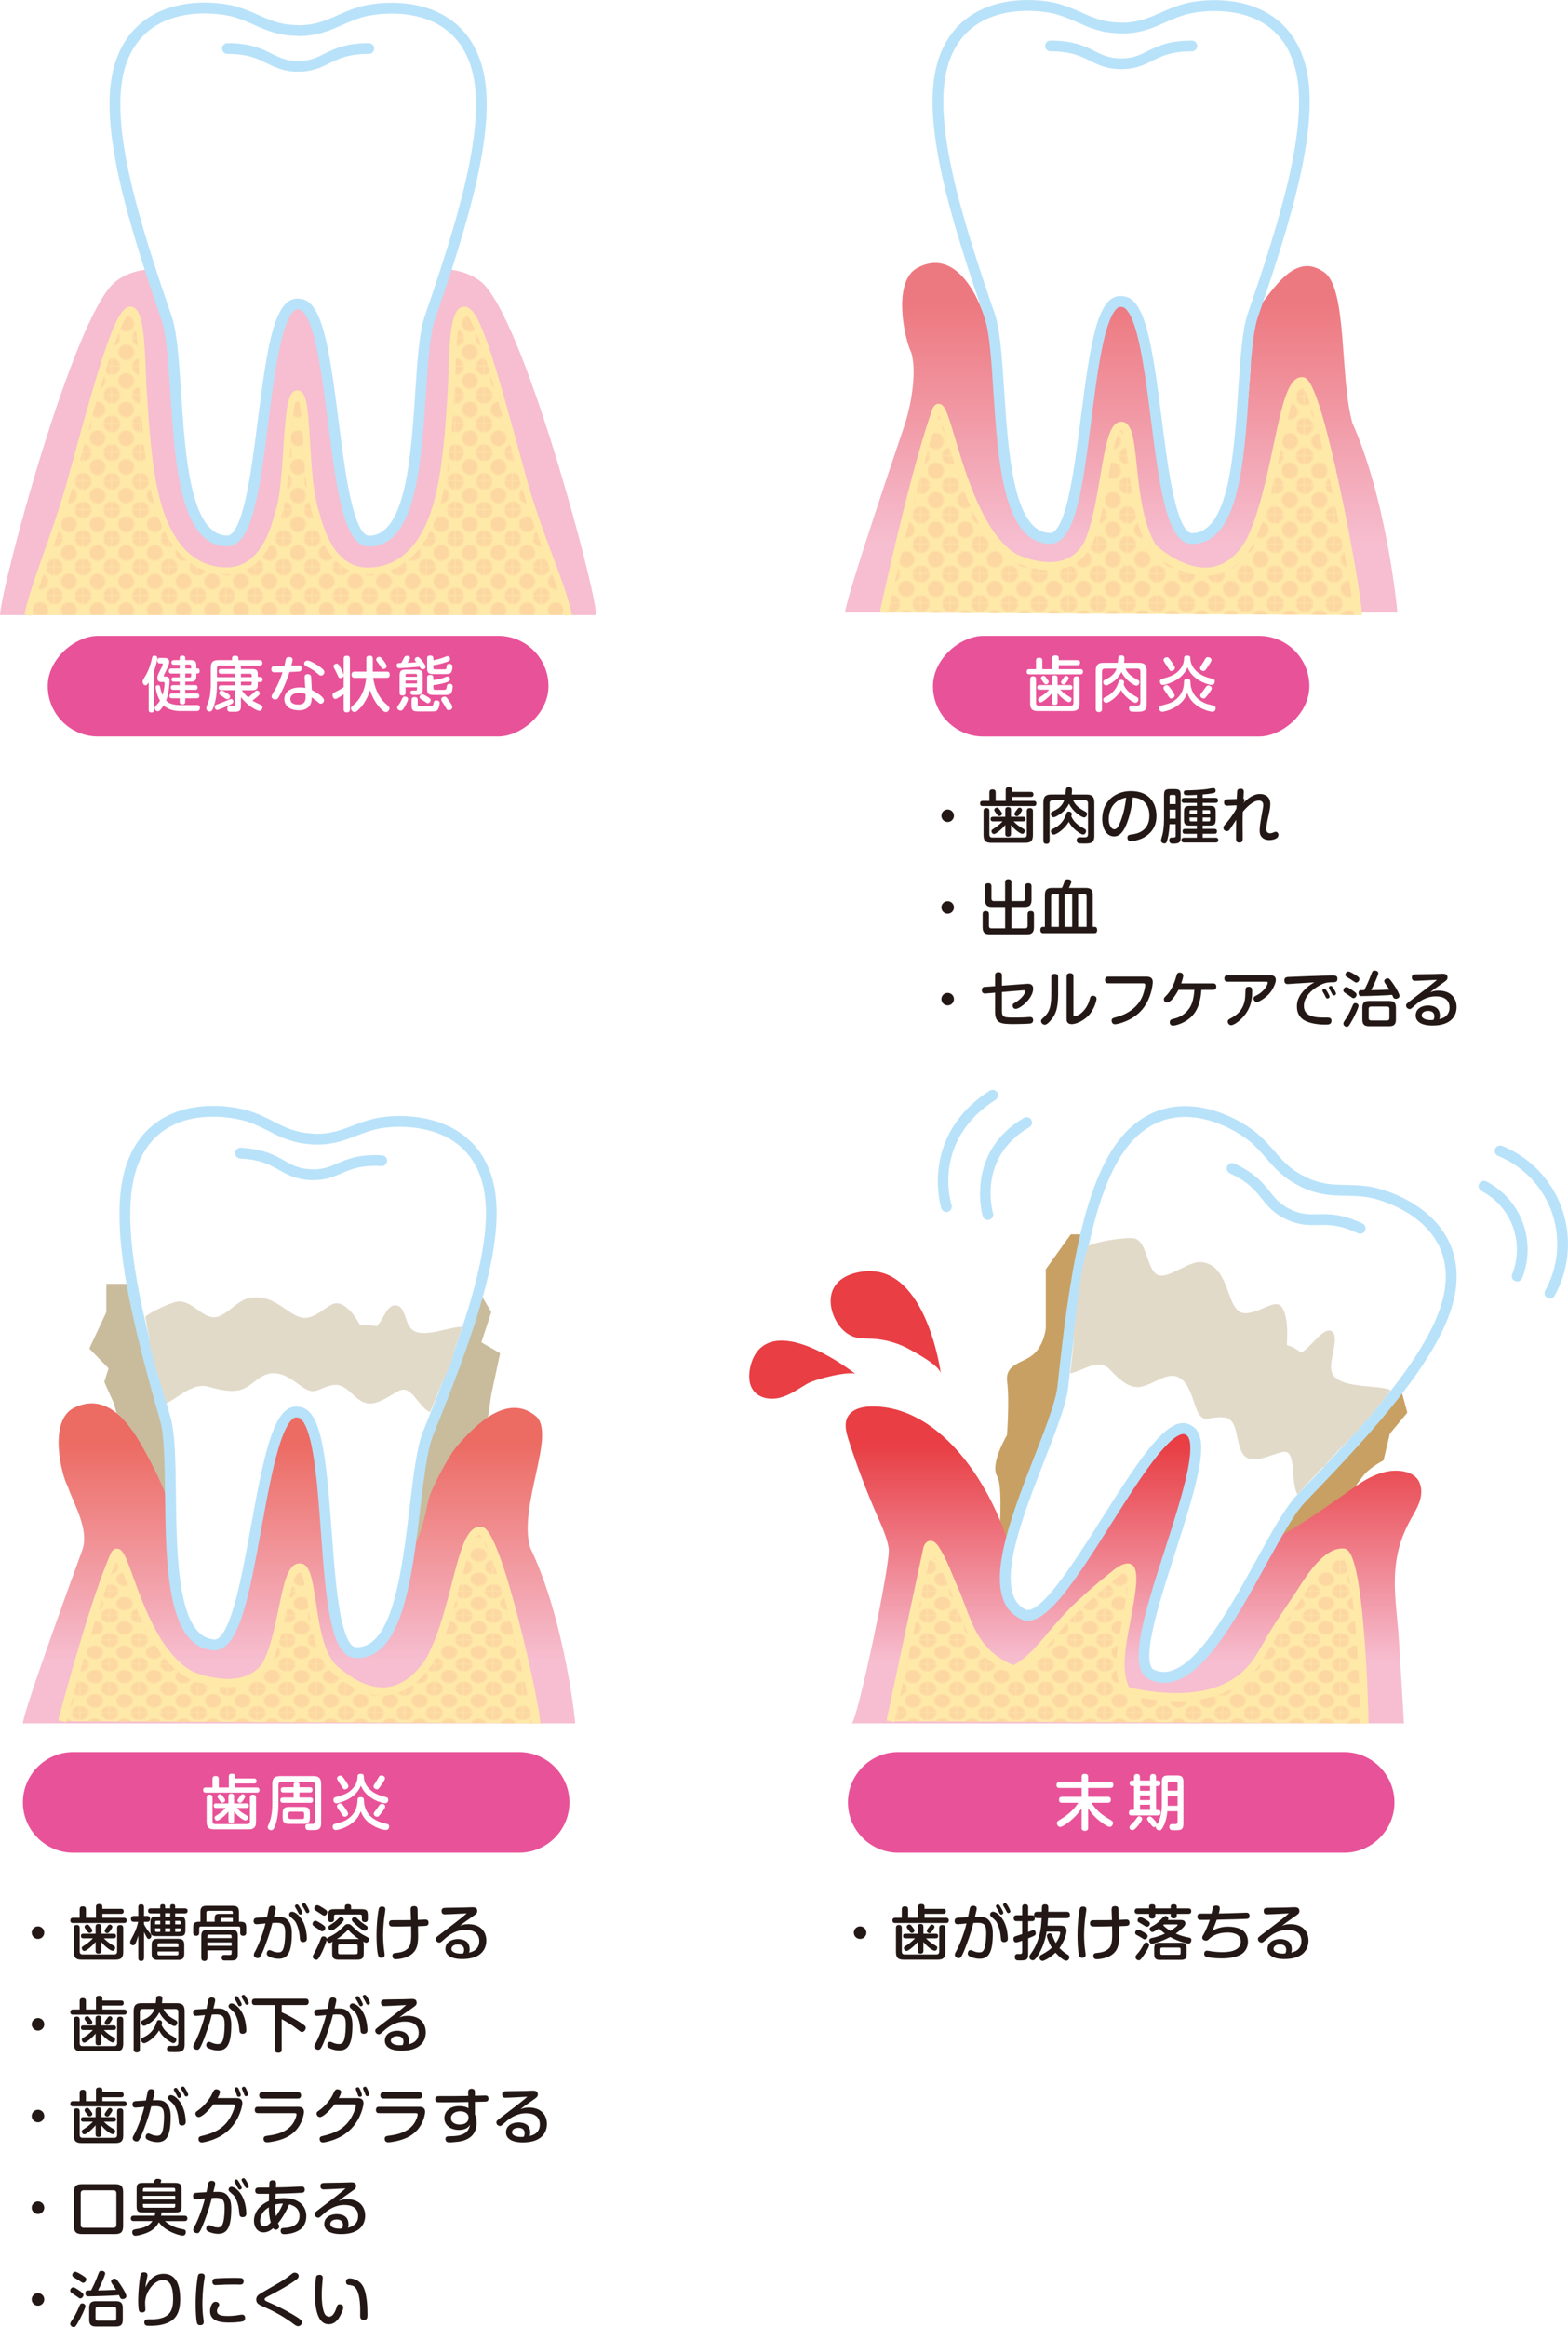 <?xml version="1.0" encoding="UTF-8"?><svg xmlns="http://www.w3.org/2000/svg" width="229.44mm" height="340.23mm" xmlns:xlink="http://www.w3.org/1999/xlink" viewBox="0 0 650.37 964.44"><defs><style>.cls-1{fill:#b8e2f9;}.cls-1,.cls-2,.cls-3,.cls-4,.cls-5,.cls-6,.cls-7,.cls-8,.cls-9,.cls-10,.cls-11,.cls-12,.cls-13,.cls-14,.cls-15,.cls-16,.cls-17,.cls-18,.cls-19{stroke-width:0px;}.cls-2{fill:#fcd7a1;}.cls-3{fill:#e2dac9;}.cls-4{fill:none;}.cls-5{fill:#e85298;}.cls-6{fill:#f6bed0;}.cls-7{fill:#231815;}.cls-8{fill:url(#_名称未設定グラデーション_133);}.cls-9{fill:url(#_名称未設定グラデーション_138);}.cls-10{fill:url(#_名称未設定グラデーション_143);}.cls-20{mix-blend-mode:multiply;}.cls-11{fill:#ffe9a9;}.cls-12{fill:url(#Unnamed_Pattern);}.cls-13{fill:#c9bc9c;}.cls-14{fill:#e83e44;}.cls-15{fill:url(#Unnamed_Pattern-4);}.cls-16{fill:url(#Unnamed_Pattern-2);}.cls-17{fill:url(#Unnamed_Pattern-3);}.cls-21{isolation:isolate;}.cls-18{fill:#c9a063;}.cls-19{fill:#fff;}</style><pattern id="Unnamed_Pattern" x="0" y="0" width="17.61" height="17.61" patternTransform="translate(-3802.59 -2711.02) scale(.66)" patternUnits="userSpaceOnUse" viewBox="0 0 17.61 17.61"><rect class="cls-4" width="17.61" height="17.61"/><path class="cls-2" d="M13.73,8.8c0,2.73-2.21,4.93-4.92,4.93s-4.94-2.2-4.94-4.93,2.21-4.92,4.94-4.92,4.92,2.2,4.92,4.92Z"/><path class="cls-2" d="M4.93,0C4.93,2.73,2.73,4.93,0,4.93S-4.93,2.73-4.93,0-2.71-4.94,0-4.94,4.93-2.73,4.93,0Z"/><path class="cls-2" d="M22.54,0c0,2.74-2.2,4.94-4.93,4.94S12.68,2.73,12.68,0s2.22-4.93,4.94-4.93S22.54-2.73,22.54,0Z"/><path class="cls-2" d="M4.93,17.61c0,2.73-2.2,4.93-4.93,4.93s-4.93-2.2-4.93-4.93S-2.71,12.68,0,12.68s4.93,2.2,4.93,4.93Z"/><path class="cls-2" d="M22.54,17.61c0,2.73-2.2,4.93-4.93,4.93s-4.94-2.2-4.94-4.93,2.22-4.93,4.94-4.93,4.93,2.2,4.93,4.93Z"/></pattern><linearGradient id="_名称未設定グラデーション_143" x1="465.04" y1="225.36" x2="465.04" y2="126.45" gradientUnits="userSpaceOnUse"><stop offset="0" stop-color="#f6bed0"/><stop offset="1" stop-color="#ed7980"/></linearGradient><pattern id="Unnamed_Pattern-2" patternTransform="translate(-3644.79 -2491.48) scale(.68)" xlink:href="#Unnamed_Pattern"/><linearGradient id="_名称未設定グラデーション_138" x1="124.03" y1="688.14" x2="124.03" y2="597.59" gradientUnits="userSpaceOnUse"><stop offset="0" stop-color="#f6bed0"/><stop offset="1" stop-color="#ec6b63"/></linearGradient><pattern id="Unnamed_Pattern-3" patternTransform="translate(-3626.35 -3382.41) scale(.68 .56)" xlink:href="#Unnamed_Pattern"/><linearGradient id="_名称未設定グラデーション_133" x1="470.16" y1="688.39" x2="470.16" y2="598.72" gradientUnits="userSpaceOnUse"><stop offset="0" stop-color="#f6bed0"/><stop offset="1" stop-color="#e83e44"/></linearGradient><pattern id="Unnamed_Pattern-4" patternTransform="translate(-3642.03 -3382.41) scale(.68 .56)" xlink:href="#Unnamed_Pattern"/></defs><g class="cls-21"><g id="_レイヤー_2"><g id="_レイヤー_1-2"><rect class="cls-5" x="102.81" y="180.54" width="41.69" height="207.69" rx="20.85" ry="20.85" transform="translate(408.03 160.72) rotate(90)"/><rect class="cls-5" x="444.2" y="206.32" width="41.69" height="156.12" rx="20.85" ry="20.85" transform="translate(749.42 -180.66) rotate(90)"/><path class="cls-5" d="M9.49,746.99h0c0-11.46,9.38-20.85,20.85-20.85h184.99c11.46,0,20.85,9.38,20.85,20.85h0c0,11.46-9.38,20.85-20.85,20.85H30.34c-11.46,0-20.85-9.38-20.85-20.85Z"/><path class="cls-5" d="M351.7,746.99h0c0-11.46,9.38-20.85,20.85-20.85h184.99c11.46,0,20.85,9.38,20.85,20.85h0c0,11.46-9.38,20.85-20.85,20.85h-184.99c-11.46,0-20.85-9.38-20.85-20.85Z"/><path class="cls-6" d="M199.6,116.87c-17.99-14.72-54.53,5.14-75.95,5.14s-57.96-19.87-75.95-5.14C30.58,130.88.78,241.67,0,254.91h247.31c-.78-13.24-30.58-124.03-47.71-138.04Z"/><path class="cls-19" d="M123.66,125.97c-16.63-.98-12.46,98.22-29.32,98.22-25.56,0-18.4-72.44-25.27-92.43-13.06-37.98-26.44-79.77-19.5-103.96C57.8-.74,88.77,2.18,98.07,5.03c9.29,2.85,14.36,7.59,25.59,7.59v.07c11.23,0,16.29-4.75,25.59-7.59,9.3-2.85,40.27-5.78,48.51,22.77,6.94,24.18-6.44,65.98-19.5,103.96-6.87,19.99.28,92.43-25.27,92.43-16.86,0-12.69-99.19-29.32-98.22v-.07Z"/><path class="cls-1" d="M152.98,226.49c-10.41,0-13.45-23.88-16.98-51.54-1.53-12.03-3.12-24.48-5.3-33.49-2.92-12.09-5.82-13.25-6.91-13.19-.21.01-.41,0-.61-.05-1.29.22-3.91,2.17-6.57,13.17-2.18,9.02-3.77,21.46-5.3,33.49-3.52,27.66-6.57,51.54-16.98,51.54-19.52,0-21.74-33.76-23.7-63.54-.82-12.51-1.6-24.32-3.69-30.4-13.72-39.9-26.53-80.89-19.53-105.3,2.8-9.71,8.34-16.86,16.47-21.26,12.78-6.92,28.38-5,34.84-3.02,3.24.99,5.95,2.19,8.56,3.35,5.03,2.23,9.38,4.15,16.37,4.15.18,0,.36.02.53.06,6.68-.1,10.94-1.98,15.84-4.14,2.61-1.16,5.32-2.35,8.56-3.35,6.46-1.98,22.06-3.9,34.84,3.02,8.13,4.4,13.67,11.55,16.47,21.26,7,24.41-5.81,65.4-19.53,105.3-2.09,6.08-2.87,17.89-3.69,30.4-1.96,29.78-4.18,63.54-23.7,63.54ZM124.18,123.8c9.36.31,12.3,19.57,16.25,50.59,1.54,12.11,3.14,24.63,5.35,33.82,2.89,12.02,5.75,13.82,7.2,13.82,15.33,0,17.5-32.92,19.24-59.37.88-13.37,1.64-24.92,3.92-31.56,13.49-39.22,26.11-79.46,19.46-102.61-2.46-8.51-7.27-14.76-14.3-18.57-11.9-6.44-26.7-4.12-31.4-2.68-2.99.92-5.57,2.06-8.06,3.16-5.27,2.33-10.24,4.53-18.18,4.53-.19,0-.38-.02-.56-.07-7.61-.1-12.47-2.25-17.62-4.53-2.5-1.1-5.08-2.24-8.06-3.16-4.7-1.44-19.5-3.76-31.4,2.68-7.04,3.81-11.85,10.06-14.3,18.57-6.64,23.15,5.97,63.38,19.46,102.61,2.28,6.64,3.04,18.19,3.92,31.56,1.74,26.45,3.9,59.37,19.24,59.37,1.44,0,4.3-1.8,7.2-13.82,2.21-9.19,3.81-21.71,5.35-33.82,4.04-31.74,7.01-51.16,16.91-50.58.14,0,.27.03.4.06Z"/><path class="cls-11" d="M11.89,254.91c2.87-13.74,11.62-32.92,18.03-56.36,11.84-43.3,19.39-70.04,24.48-70.12,5.09-.08,4.76,23.72,5.47,34.45.94,14.25,2,30.41,5.24,43.43,6.21,24.96,19.32,30.2,29.23,30.2,15.89,0,20.06-18.61,22.04-25.51,3.83-13.33,2.27-47.83,7.28-47.83s2.68,32.01,7.29,47.9c2,6.89,6.14,25.51,22.04,25.51,9.9,0,23.02-5.24,29.23-30.2,3.24-13.02,4.3-29.18,5.24-43.43.7-10.73,0-34.39,5.48-34.49s12.64,26.85,24.46,70.1c6.41,23.44,15.91,42.62,18.78,56.36H11.89Z"/><path class="cls-12" d="M11.89,254.91c2.87-13.74,11.62-32.92,18.03-56.36,11.84-43.3,19.39-70.04,24.48-70.12,5.09-.08,4.76,23.72,5.47,34.45.94,14.25,2,30.41,5.24,43.43,6.21,24.96,19.32,30.2,29.23,30.2,15.89,0,20.06-18.61,22.04-25.51,3.83-13.33,2.27-47.83,7.28-47.83s2.68,32.01,7.29,47.9c2,6.89,6.14,25.51,22.04,25.51,9.9,0,23.02-5.24,29.23-30.2,3.24-13.02,4.3-29.18,5.24-43.43.7-10.73,0-34.39,5.48-34.49s12.64,26.85,24.46,70.1c6.41,23.44,15.91,42.62,18.78,56.36H11.89Z"/><path class="cls-11" d="M234.42,255.2c-1.4-6.7-4.41-14.75-7.9-24.06-3.57-9.52-7.61-20.32-10.86-32.21l-1.32-4.82c-5.58-20.4-9.98-36.52-13.71-47.76-5.07-15.27-7.43-16.48-8.04-16.48h0c-.07,0-1.68.12-2.71,7.73-.69,5.09-.89,11.62-1.07,17.37-.09,3-.18,5.83-.33,8.08-.94,14.33-2.01,30.54-5.28,43.68-6.43,25.84-20.19,31.26-30.59,31.26-15.96,0-20.88-17.59-22.99-25.1-.14-.52-.28-.99-.4-1.42-2.17-7.47-2.82-18.27-3.4-27.81-.45-7.42-1.06-17.51-2.53-19-1.65,1.68-2.44,13.67-2.97,21.67-.62,9.4-1.27,19.13-2.97,25.06-.12.41-.24.86-.38,1.34-2.09,7.54-7,25.19-23.01,25.19-10.41,0-24.16-5.42-30.59-31.26-3.27-13.15-4.34-29.37-5.28-43.68-.14-2.11-.24-4.73-.34-7.51-.22-5.86-.47-12.5-1.18-17.73-1.04-7.69-2.5-7.89-2.52-7.89h0c-.42,0-2.78.9-8.4,17.89-4.02,12.15-8.85,29.62-14.75,51.2-3.17,11.61-6.93,22.2-10.24,31.54-3.4,9.59-6.34,17.87-7.77,24.74l-2.75-.57c1.47-7.06,4.44-15.42,7.87-25.1,3.29-9.29,7.03-19.83,10.18-31.34,14.1-51.57,19.98-71.07,25.81-71.16.02,0,.04,0,.05,0,5.05,0,5.85,11.22,6.5,28.33.1,2.76.2,5.37.34,7.44.93,14.2,1.99,30.29,5.2,43.19,5.99,24.08,18.46,29.13,27.86,29.13,13.88,0,18.22-15.62,20.3-23.13.14-.49.26-.95.38-1.36,1.62-5.64,2.25-15.21,2.87-24.47,1.09-16.47,1.79-24.38,5.77-24.38s4.46,7.05,5.35,21.72c.57,9.39,1.21,20.03,3.3,27.2.13.44.26.92.41,1.45,2.09,7.48,6.45,23.05,20.28,23.05,9.4,0,21.87-5.05,27.86-29.13,3.21-12.9,4.27-28.98,5.2-43.17.15-2.22.23-5.03.32-8,.51-16.74,1.24-27.73,6.54-27.83.02,0,.04,0,.06,0,6.04,0,11.03,17.11,24.47,66.32l1.32,4.82c3.22,11.77,7.24,22.5,10.78,31.97,3.53,9.43,6.58,17.57,8.02,24.48l-2.75.57Z"/><path class="cls-1" d="M123.65,29.7c-5.94,0-9.48-1.75-12.9-3.45-3.89-1.93-7.91-3.92-16.42-3.92-1.23,0-2.23-1-2.23-2.23s1-2.23,2.23-2.23c9.56,0,14.26,2.33,18.41,4.39,3.23,1.6,6.02,2.99,10.91,2.99s7.68-1.38,10.91-2.99c4.15-2.06,8.85-4.39,18.41-4.39,1.23,0,2.23,1,2.23,2.23s-1,2.23-2.23,2.23c-8.51,0-12.53,1.99-16.42,3.92-3.42,1.7-6.96,3.45-12.9,3.45Z"/><path class="cls-10" d="M560.97,175.35c-5.28-18.46-2.06-55.51-11.58-62.42-12.29-8.93-21.03,6.61-29.75,17.84-2.68,3.45-.29,19.07-1.03,23.59-2.46,28.81-3.91,68.84-24.25,68.84-16.86,0-12.69-99.19-29.32-98.22v-.07c-16.63-.98-12.46,98.22-29.32,98.22-14.36,0-15.72-26.65-17.18-36.27-2.52-16.67-4.85-33.4-8.49-49.49-2.9-12.84-12.98-35.3-29.55-26.36-10.56,5.7-5.28,29.78-2.53,35.12,2.31,7.49.2,21.01-2.8,30.11-1.05,3.19-24.21,71.15-24.67,77.61h229.08c-.49-6.91-5.47-49.15-18.62-78.5Z"/><path class="cls-19" d="M465.04,124.91c-16.63-.98-12.46,98.22-29.32,98.22-25.56,0-18.4-72.44-25.27-92.43-13.06-37.98-26.44-79.77-19.5-103.96,8.24-28.54,39.21-25.62,48.51-22.77,9.29,2.85,14.36,7.59,25.59,7.59v.07c11.23,0,16.29-4.75,25.59-7.59,9.3-2.85,40.27-5.78,48.51,22.77,6.94,24.18-6.44,65.98-19.5,103.96-6.87,19.99.28,92.43-25.27,92.43-16.86,0-12.69-99.19-29.32-98.22v-.07Z"/><path class="cls-1" d="M494.37,225.43c-10.41,0-13.45-23.89-16.98-51.54-1.53-12.03-3.12-24.48-5.3-33.49-2.92-12.09-5.8-13.26-6.92-13.19-.21,0-.41,0-.61-.05-1.29.22-3.91,2.17-6.57,13.17-2.18,9.02-3.77,21.46-5.3,33.49-3.52,27.66-6.57,51.54-16.98,51.54-19.52,0-21.74-33.76-23.7-63.54-.82-12.51-1.6-24.32-3.69-30.4-13.72-39.9-26.53-80.9-19.54-105.3,2.8-9.71,8.34-16.86,16.47-21.26,12.78-6.92,28.38-5,34.84-3.02,3.24.99,5.95,2.19,8.56,3.35,5.03,2.23,9.38,4.15,16.37,4.15.18,0,.36.02.53.06,6.68-.1,10.94-1.98,15.84-4.15,2.61-1.16,5.32-2.35,8.56-3.35,6.46-1.98,22.06-3.9,34.84,3.02,8.13,4.4,13.67,11.55,16.47,21.26,7,24.41-5.81,65.4-19.53,105.3-2.09,6.08-2.87,17.89-3.69,30.4-1.96,29.78-4.18,63.54-23.7,63.54ZM465.57,122.74c9.36.31,12.3,19.56,16.25,50.58,1.54,12.11,3.14,24.63,5.35,33.82,2.89,12.02,5.75,13.82,7.2,13.82,15.34,0,17.5-32.92,19.24-59.37.88-13.37,1.64-24.92,3.92-31.56,13.49-39.23,26.11-79.46,19.46-102.61-2.46-8.51-7.27-14.76-14.3-18.57-11.9-6.44-26.7-4.12-31.4-2.68-2.99.92-5.57,2.06-8.06,3.16-5.27,2.33-10.24,4.53-18.18,4.53-.19,0-.38-.02-.56-.07-7.61-.1-12.47-2.25-17.62-4.53-2.49-1.1-5.07-2.24-8.06-3.16-4.7-1.44-19.5-3.76-31.4,2.68-7.04,3.81-11.85,10.06-14.31,18.57-6.64,23.15,5.97,63.38,19.47,102.61,2.28,6.64,3.04,18.19,3.92,31.56,1.74,26.45,3.9,59.37,19.24,59.37,1.44,0,4.3-1.8,7.2-13.82,2.21-9.19,3.81-21.71,5.35-33.82,4.04-31.74,6.99-51.17,16.91-50.58.14,0,.27.03.4.06Z"/><path class="cls-1" d="M465.04,28.64c-5.94,0-9.48-1.75-12.9-3.45-3.89-1.93-7.91-3.92-16.42-3.92-1.23,0-2.23-1-2.23-2.23s1-2.23,2.23-2.23c9.56,0,14.26,2.33,18.41,4.39,3.23,1.6,6.02,2.99,10.91,2.99s7.68-1.38,10.91-2.99c4.15-2.06,8.85-4.39,18.41-4.39,1.23,0,2.23,1,2.23,2.23s-1,2.23-2.23,2.23c-8.51,0-12.53,2-16.42,3.92-3.42,1.7-6.96,3.45-12.9,3.45Z"/><path class="cls-11" d="M540.09,157.97c-8.44-.33-10.23,43.25-21.68,66.49-15.35,26.29-39.36,6.57-41.72-2.07s0,0,0,0c-8.13-8.71-5.19-46.03-11.6-45.96-6.41.07-6.65,33-13.87,48.99-8.96,16.63-30.68,5.57-30.68,5.57-23.01-13.85-28.37-72.73-32.49-60.25-.11.34-.47,1.41-1.03,3.06-8.81,26.07-20.45,80.05-20.45,80.05l196.64,1.06c0-9.05-16.22-96.67-23.12-96.94Z"/><path class="cls-16" d="M540.09,157.97c-8.44-.33-10.23,43.25-21.68,66.49-15.35,26.29-39.36,6.57-41.72-2.07s0,0,0,0c-8.13-8.71-5.19-46.03-11.6-45.96-6.41.07-6.65,33-13.87,48.99-8.96,16.63-30.68,5.57-30.68,5.57-23.01-13.85-28.37-72.73-32.49-60.25-.11.34-.47,1.41-1.03,3.06-8.81,26.07-20.45,80.05-20.45,80.05l196.64,1.06c0-9.05-16.22-96.67-23.12-96.94Z"/><path class="cls-11" d="M564.89,254.91h-3.36c0-4.18-3.74-26.8-8.57-49.69-8.35-39.61-12.35-44.88-13.11-45.56-3.03.43-6.01,14.5-8.41,25.85-2.85,13.44-6.08,28.67-11.51,39.7l-.06.1c-4.49,7.69-10.23,12.08-17.07,13.05-13.06,1.85-25.16-9.51-25.67-10l-.25-.3c-6.01-9.2-7.53-23.43-8.74-34.86-.61-5.77-1.54-14.5-3.02-15.09,0,0-1.12.15-2.53,5.13-1.07,3.79-1.98,9.11-2.93,14.75-1.65,9.68-3.51,20.64-6.89,28.13l-.05.11c-9.62,17.87-32.69,6.39-32.92,6.27l-.1-.06c-14.55-8.76-22.24-34.59-26.83-50.02-1.17-3.94-2.46-8.28-3.41-10.51-.12.35-.27.8-.46,1.37l-.36,1.07c-8.68,25.68-20.29,79.33-20.41,79.87l-3.28-.71c.12-.54,11.77-54.38,20.5-80.24l.36-1.07c.35-1.04.58-1.72.67-1.98.24-.71.95-2.88,2.81-2.88h.04c2.46.04,3.51,3.19,6.76,14.12,4.45,14.94,11.89,39.94,25.29,48.07,1.37.69,20.4,9.83,28.36-4.84,3.19-7.1,5.01-17.81,6.62-27.26,2.32-13.62,3.85-22.61,8.74-22.66h.04c4.43,0,5.19,7.2,6.35,18.09,1.17,11,2.62,24.67,8.1,33.21,1.33,1.2,12.02,10.51,22.76,8.98,5.75-.82,10.66-4.64,14.6-11.37,5.24-10.65,8.41-25.64,11.22-38.86,3.63-17.14,6.05-28.52,11.83-28.52.06,0,.12,0,.18,0,1.9.07,5.86.23,15.72,46.5,4.63,21.72,9.01,47.05,9.01,52.11Z"/><path class="cls-13" d="M199.64,556.3l7.79,4.54-3.65,17.07-4.13,28.3-16.84,16.2-9.47,29.81-4.19-33.05s2.46-40.43,4.19-41.26c1.73-.83,15.04-30.03,15.04-30.03l11.27-11.02,4.13,6.93-4.13,12.52Z"/><polygon class="cls-13" points="57.44 532.07 44.1 532.07 44.1 543.79 37.03 558.9 45.01 567.08 43.25 572.73 47.23 581.58 51.78 598.43 76.52 646.49 75.19 581.58 57.44 532.07"/><path class="cls-9" d="M219.95,641.5c-5.28-17.1,11.04-47.42,2.24-54.66-11.56-9.51-24.66,3.01-33.38,13.41-2.68,3.19-10.49,17.61-11.22,21.8-12.94,67.12-36.93-37.69-53.57-36.78h0c-16.63-.9-45.04,75.8-46.5,66.9-2.52-15.44-7.01-31.01-14.49-45.21-5.78-10.96-15.85-31.76-32.42-23.47-10.56,5.28-5.28,27.58-2.53,32.53,2.31,6.94,9.07,17.89,6.07,26.31-1.05,2.95-24.21,65.91-24.67,71.89h229.08c-.49-6.4-5.47-45.53-18.62-72.72Z"/><path class="cls-19" d="M123.38,585.18c-16.56-1.86-17.68,97.42-34.51,96.52-25.52-1.36-14.51-73.32-20.31-93.65-11.02-38.62-22.15-81.07-13.93-104.85,9.75-28.06,40.52-23.49,49.65-20.15,9.13,3.34,13.93,8.35,25.14,8.94v.07c11.21.6,16.52-3.87,25.95-6.22,9.44-2.35,40.52-3.62,47.23,25.32,5.64,24.52-9.94,65.54-25.01,102.77-7.93,19.59-4.64,92.32-30.16,90.96-16.84-.9-7.39-99.73-24.05-99.64v-.07Z"/><path class="cls-1" d="M148.18,687.15c-.29,0-.58,0-.88-.02-10.4-.55-12.16-24.57-14.21-52.38-.89-12.1-1.81-24.61-3.51-33.73-2.27-12.21-5.08-13.54-6.2-13.54h-.02c-.2,0-.4-.03-.59-.08-1.29.15-4.02,1.96-7.26,12.8-2.66,8.89-4.9,21.23-7.08,33.16-4.93,27.11-9.21,50.57-19.34,50.58-.12,0-.24,0-.36,0-19.49-1.04-19.91-34.87-20.28-64.72-.15-12.53-.3-24.37-2.06-30.55-11.58-40.57-22.18-82.2-13.9-106.19,3.32-9.55,9.23-16.39,17.58-20.36,13.13-6.23,28.6-3.48,34.95-1.16,3.18,1.16,5.82,2.5,8.37,3.8,4.91,2.49,9.15,4.64,16.13,5.02.18,0,.36.04.53.09,6.67.26,11.02-1.39,16.04-3.29,2.67-1.02,5.44-2.07,8.73-2.88,6.56-1.63,22.23-2.72,34.63,4.88,7.88,4.83,13.03,12.27,15.31,22.11,5.69,24.74-9.29,65-25.12,104.11-2.41,5.96-3.82,17.71-5.3,30.16-3.49,29.19-7.44,62.21-26.17,62.21ZM124.02,583.04c9.33.81,11.24,20.19,13.53,51.38.9,12.18,1.82,24.77,3.54,34.06,2.25,12.16,5.01,14.1,6.45,14.18.19,0,.37.01.56.01,14.85,0,18.71-32.27,21.82-58.27,1.59-13.3,2.96-24.79,5.6-31.3,15.56-38.45,30.3-77.96,24.91-101.43-2-8.63-6.47-15.12-13.3-19.3-11.54-7.07-26.45-5.54-31.21-4.35-3.03.75-5.67,1.76-8.22,2.73-5.38,2.05-10.47,3.98-18.39,3.55-.19-.01-.38-.04-.56-.1-7.59-.51-12.34-2.91-17.35-5.46-2.43-1.23-4.95-2.51-7.88-3.58-4.62-1.69-19.27-4.8-31.5,1-7.23,3.43-12.37,9.41-15.27,17.78-7.86,22.76,2.59,63.61,13.97,103.5,1.93,6.75,2.07,18.32,2.23,31.72.33,26.51.73,59.49,16.05,60.31,1.44.09,4.39-1.57,7.92-13.41,2.7-9.06,4.96-21.48,7.15-33.49,5.73-31.47,9.71-50.71,19.58-49.6.14.02.27.04.39.08Z"/><path class="cls-1" d="M130.03,489.09c-.49,0-.99-.01-1.52-.04-5.93-.32-9.37-2.26-12.7-4.13-3.78-2.13-7.69-4.34-16.19-4.79-1.23-.07-2.18-1.12-2.11-2.35.07-1.23,1.12-2.18,2.35-2.11,9.54.51,14.11,3.09,18.15,5.36,3.14,1.77,5.85,3.3,10.74,3.56,4.89.26,7.75-.97,11.06-2.4,4.25-1.83,9.08-3.91,18.62-3.4,1.23.07,2.18,1.12,2.11,2.35-.07,1.23-1.09,2.19-2.35,2.11-8.5-.45-12.62,1.32-16.61,3.04-3.2,1.38-6.5,2.8-11.55,2.8Z"/><path class="cls-11" d="M199.08,634.4c-8.44-.27-10.23,35.62-21.68,54.75-15.35,21.65-39.36,5.41-41.72-1.7-2.35-7.11,0,0,0,0-8.13-7.17-5.19-37.9-11.6-37.85-6.41.06-6.65,27.17-13.87,40.34-8.96,13.69-30.68,4.58-30.68,4.58-23.01-11.41-28.37-59.89-32.49-49.62-.11.28-.47,1.16-1.03,2.52-8.81,21.47-20.45,65.92-20.45,65.92l196.64.87c0-7.45-16.22-79.6-23.12-79.82Z"/><path class="cls-17" d="M199.08,634.4c-8.44-.27-10.23,35.62-21.68,54.75-15.35,21.65-39.36,5.41-41.72-1.7-2.35-7.11,0,0,0,0-8.13-7.17-5.19-37.9-11.6-37.85-6.41.06-6.65,27.17-13.87,40.34-8.96,13.69-30.68,4.58-30.68,4.58-23.01-11.41-28.37-59.89-32.49-49.62-.11.28-.47,1.16-1.03,2.52-8.81,21.47-20.45,65.92-20.45,65.92l196.64.87c0-7.45-16.22-79.6-23.12-79.82Z"/><path class="cls-11" d="M224.08,714.22h-3.36c0-3.35-3.83-22.34-8.58-40.9-7.06-27.55-11.47-36.34-13.02-37.25-3.11.16-5.98,11.29-8.51,21.12-2.86,11.09-6.09,23.67-11.56,32.81l-.07.11c-5.21,7.35-11.18,11.51-17.75,12.37-10.57,1.39-19.8-6.29-23.28-9.18-6.79-5.64-8.72-18.51-10.27-28.84-.69-4.61-1.98-13.19-3.38-13.19h0c-2.13.02-4.14,9.74-5.47,16.17-1.65,8-3.53,17.07-6.94,23.3l-.07.11c-9.61,14.7-31.79,5.61-32.73,5.21l-.1-.04c-14.6-7.24-22.31-28.58-26.92-41.33-1.2-3.31-2.52-6.97-3.45-8.72-.14.34-.35.85-.61,1.48l-.25.6c-8.66,21.12-20.27,65.27-20.38,65.71l-3.25-.85c.12-.45,11.78-44.81,20.53-66.13l.25-.6c.41-1.01.68-1.67.78-1.91.66-1.64,1.59-2.47,2.77-2.47h.04c2.49.04,3.73,3.47,6.72,11.75,4.43,12.26,11.84,32.77,25.2,39.44,1.08.43,20.62,8.08,28.55-3.92,3.15-5.79,4.96-14.56,6.56-22.3,2.26-10.92,3.89-18.81,8.73-18.85h.04c4.28,0,5.24,6.39,6.69,16.05,1.47,9.77,3.29,21.94,9.09,26.76,3.46,2.88,11.57,9.62,20.7,8.43,5.59-.73,10.77-4.41,15.41-10.93,5.2-8.72,8.37-21.02,11.16-31.87,3.53-13.71,6.09-23.65,11.82-23.65.05,0,.11,0,.16,0,1.74.06,5.81.19,15.72,38.46,4.64,17.92,9.02,38.84,9.02,43.04Z"/><path class="cls-3" d="M170.5,550.64c-2.61-2.7-2.34-9.18-6.18-9.65-3.56-.44-4.98,4.88-7.3,7.75-6.67,8.26-6.57-.9-12.56-6.2-4.78-4.23-6.58-2.2-10.86.68-6.64,4.47-8.93,3.65-15.43-.87-5.23-3.64-9.42-5.51-15-4.37-4.83.98-9.63,7.73-14.16,7.95-5.2.25-9.69-7.31-15.43-6.5-2.36.33-9.99,3.63-13.31,6.22,1.53,10.48,5.59,25.65,8.75,35.93,5.05-2.42,10.99-8.61,17.26-6.9,4.13,1.13,9.62,2.61,13.77,1.24,4.56-1.51,7.53-6.19,12.27-6.73,4.41-.5,8,1.95,11.85,4.78,6.78,4.97,6.69,1.56,13.55.14,5.7-1.19,8.21,4.83,12.9,6.95,5.13,2.32,10.47-2.55,15.02-4.72,5.07-2.42,7.76,6.6,12.71,8.94,4.56-10.67,10.29-25.54,13.33-35.33-5.34-.33-16.69,5.36-21.2.69Z"/><g class="cls-20"><path class="cls-3" d="M76.28,565.55c3,.58,3.46,3.67,7.36,3.03,3.62-.59,4.55-3.38,6.7-5.18,6.18-5.18,6.93-.78,13.34,1.11,5.12,1.51,6.78.4,11.13-1.2,6.73-2.49,9.28-2.1,15.87.34,5.3,1.96,9.42,3.19,15.12,3.32,4.94.12,10.36-2.3,15.01-1.47,5.34.96,8.97,5.6,14.76,6.9,2.38.53,2.84,3.81,6.55,3.81,1.89-5.88,6.17-11.03,6.17-17.71-5.8-.62-15.03-3.72-21.72-6.03-4.41-1.52-10.39-3.32-15.08-3.3-5.16.02-8.66,1.93-13.89,1.82-4.86-.1-8.73-1.41-13.02-2.8-7.53-2.44-7.51-.79-15.08.44-6.29,1.02-9.36-1.54-14.77-1.8-5.92-.29-11.5,3.18-16.26,5.36-5.3,2.42-11.07,3.1-16.79,3.75-.08-1.44,2.68,11.56,4.18,15.09,5.39-1.77,5.24-6.48,10.42-5.48Z"/></g><path class="cls-1" d="M629.29,531.1c-.28,0-.56-.05-.83-.16-1.14-.46-1.7-1.76-1.24-2.91,1.3-3.24,1.96-6.67,1.96-10.2,0-10.22-5.63-19.52-14.7-24.25-1.09-.57-1.52-1.92-.95-3.01.57-1.09,1.92-1.52,3.01-.95,10.55,5.51,17.1,16.32,17.1,28.21,0,4.1-.77,8.09-2.29,11.87-.35.87-1.19,1.4-2.07,1.4Z"/><path class="cls-1" d="M642.89,538.13c-.37,0-.74-.09-1.08-.28-1.08-.6-1.46-1.96-.87-3.04,3.25-5.83,4.97-12.47,4.97-19.19,0-16.09-9.62-30.45-24.51-36.57-1.14-.47-1.69-1.77-1.22-2.92.47-1.14,1.77-1.69,2.92-1.22,16.57,6.81,27.27,22.78,27.27,40.7,0,7.48-1.91,14.87-5.53,21.36-.41.73-1.17,1.15-1.95,1.15Z"/><path class="cls-18" d="M465.76,526.02l-6.97-14.46h-14.65l-10.36,14.46v24.31s-.48,6.28-4.6,10.47-12.49,3.98-11.44,11.93c1.05,7.96-.09,22.09-.09,22.09,0,0-7.15,11.95-4.05,16.99s0,36.1,0,36.1l15.91,3.99,36.26-125.87Z"/><path class="cls-18" d="M579.97,571.61l3.77,13.83-7.26,8.72-2.61,11.06s-5.25,2.71-7.91,5.81c-5.21,6.08-8.76,14.46-10.84,15.89-3.13,2.16-30.87,16.76-30.87,16.76l16.85-46.04,38.86-26.04Z"/><path class="cls-8" d="M585.92,611.17c-1.06-.64-2.27-1.06-3.48-1.32-6.96-1.47-14.03,1.84-19.86,5.92-10.95,7.67-22.11,15.91-34.07,22.03-10.49-2.93-7.76-33.09-29.89-49.08-22.13-15.98-75.86,72.36-77.32,63.45-4.51-27.61-27.49-69.79-59.97-69.29-3.75.06-8.02,1.09-9.77,4.41-1.5,2.85-.6,6.33.39,9.4,3.43,10.74,7.43,21.3,11.96,31.62,1.9,4.32,3.91,8.66,4.71,13.32.99,5.77-13.28,72.6-15.37,72.6h229.08c.05,0-2.12-35.7-2.33-38.05-1.59-17.46-3.81-30.59,5.3-46.8,1.51-2.68,3.16-5.35,3.88-8.34s.36-6.44-1.77-8.67c-.45-.47-.96-.87-1.51-1.2Z"/><path class="cls-19" d="M492.75,592.55c-14.65-7.93-52.91,83.68-68.18,76.54-23.15-10.83,14.04-73.41,16.28-94.43,4.26-39.93,9.86-83.46,26.39-102.42,19.56-22.36,46.37-6.59,53.59-.07,7.21,6.52,9.79,12.96,19.96,17.72l-.03.06c10.17,4.76,16.77,2.61,26.39,3.97,9.63,1.36,38.92,11.83,34.29,41.18-3.96,24.84-33.79,57.03-61.72,85.9-14.7,15.19-38.91,83.84-62.06,73.01-15.27-7.15,30.54-95.22,15.06-101.39l.03-.06Z"/><path class="cls-1" d="M482.84,697.44c-2.02,0-4.06-.45-6.12-1.41-9.43-4.41-2.07-27.34,6.46-53.88,3.71-11.55,7.55-23.49,9.39-32.58,2.48-12.2.35-14.47-.67-14.88-.19-.08-.37-.18-.53-.3-1.25-.35-4.46.31-11.53,9.14-5.8,7.24-12.51,17.84-18.99,28.09-14.91,23.56-27.8,43.9-37.22,39.49-17.68-8.27-5.38-39.79,5.46-67.6,4.56-11.68,8.86-22.71,9.54-29.1,4.48-41.96,10.25-84.52,26.93-103.65,6.65-7.61,14.7-11.74,23.93-12.28,14.5-.85,27.82,7.49,32.84,12.02,2.52,2.27,4.46,4.5,6.34,6.66,3.62,4.15,6.74,7.73,13.07,10.69.17.08.32.17.46.28,6.09,2.75,10.74,2.84,16.1,2.96,2.86.06,5.81.12,9.17.6,6.69.95,21.63,5.82,30.27,17.5,5.5,7.43,7.49,16.26,5.91,26.24-4,25.07-32.98,56.78-62.32,87.1-4.47,4.62-10.18,14.99-16.22,25.97-12.72,23.1-26.93,48.92-42.27,48.93ZM494.15,590.81c8.35,4.25,2.85,22.93-6.72,52.71-3.73,11.62-7.6,23.64-9.49,32.9-2.47,12.11-.65,14.95.66,15.56,13.9,6.5,29.8-22.4,42.58-45.62,6.46-11.74,12.04-21.88,16.93-26.92,28.84-29.81,57.32-60.91,61.11-84.7,1.38-8.75-.33-16.45-5.09-22.88-8.05-10.88-22.44-15.05-27.31-15.74-3.09-.44-5.91-.5-8.64-.55-5.76-.12-11.2-.24-18.38-3.6-.18-.08-.34-.19-.48-.3-6.85-3.32-10.34-7.33-14.04-11.57-1.79-2.06-3.65-4.18-5.96-6.28-3.64-3.29-16.06-11.67-29.58-10.88-7.99.47-14.99,4.09-20.83,10.76-15.82,18.15-21.45,59.94-25.85,101.19-.75,6.98-4.95,17.76-9.82,30.25-9.63,24.69-21.62,55.43-7.73,61.93,1.31.62,4.66.19,12.37-9.47,5.9-7.39,12.65-18.05,19.18-28.37,17.11-27.03,28.04-43.35,36.75-38.65.12.06.23.14.33.22Z"/><path class="cls-1" d="M564.18,511.31c-.32,0-.64-.07-.94-.21-7.71-3.61-12.2-3.51-16.54-3.41-3.82.09-7.77.18-13.15-2.34-5.38-2.52-7.84-5.61-10.22-8.59-2.71-3.4-5.5-6.91-13.21-10.51-1.12-.52-1.6-1.85-1.08-2.97.52-1.12,1.85-1.6,2.97-1.08,8.66,4.05,11.93,8.15,14.81,11.78,2.25,2.82,4.19,5.26,8.62,7.33,4.43,2.07,7.55,2,11.15,1.92,4.64-.1,9.88-.22,18.53,3.82,1.12.52,1.6,1.85,1.08,2.97-.38.81-1.18,1.29-2.03,1.29Z"/><path class="cls-11" d="M556.97,643.37c-7.88-.26-15.74,14.01-19.36,19.35-3.48,5.13-7.12,10.39-10.25,15.7-3.29,5.58-5.78,10.97-10.69,15.45-12.5,11.38-32.04,10.5-47.52,7.34-.64-.13-1.3-.28-1.8-.68-.49-.4-.78-1-1.01-1.59-3.63-9.2.05-21.87,1.53-31.25.29-1.83,3.85-18.12-.02-18.09-2.61.02-5.67,3.04-7.56,4.52-4.28,3.33-8.31,6.99-12.3,10.66-4.66,4.29-8.76,9.07-12.85,13.89-4.1,4.84-8.04,9.56-13.68,12.71-.29.16-.59.32-.91.35-.36.03-.72-.09-1.06-.23-6.64-2.58-12.08-7.46-15.59-13.63-3.6-6.33-5.47-13.49-8.48-20.1-2.2-4.83-3.96-10.15-6.74-14.69-.93-1.53-2.76-4.65-4-1.57-.11.28-15.34,71.84-15.34,71.84l196.64.87c0-7.45-2.1-70.63-9-70.85Z"/><path class="cls-15" d="M556.97,643.37c-7.88-.26-15.74,14.01-19.36,19.35-3.48,5.13-7.12,10.39-10.25,15.7-3.29,5.58-5.78,10.97-10.69,15.45-12.5,11.38-32.04,10.5-47.52,7.34-.64-.13-1.3-.28-1.8-.68-.49-.4-.78-1-1.01-1.59-3.63-9.2.05-21.87,1.53-31.25.29-1.83,3.85-18.12-.02-18.09-2.61.02-5.67,3.04-7.56,4.52-4.28,3.33-8.31,6.99-12.3,10.66-4.66,4.29-8.76,9.07-12.85,13.89-4.1,4.84-8.04,9.56-13.68,12.71-.29.16-.59.32-.91.35-.36.03-.72-.09-1.06-.23-6.64-2.58-12.08-7.46-15.59-13.63-3.6-6.33-5.47-13.49-8.48-20.1-2.2-4.83-3.96-10.15-6.74-14.69-.93-1.53-2.76-4.65-4-1.57-.11.28-15.34,71.84-15.34,71.84l196.64.87c0-7.45-2.1-70.63-9-70.85Z"/><path class="cls-11" d="M567.65,714.22h-3.36c0-3.99-.53-20.7-1.78-36.45-2.27-28.61-5.18-32.28-5.73-32.72,0,0-.02,0-.03,0-5.82,0-12.44,10.36-16.02,15.95-.65,1.02-1.23,1.93-1.74,2.67l-1.3,1.92c-3.04,4.47-6.18,9.09-8.89,13.69-.62,1.06-1.21,2.1-1.8,3.14-2.59,4.57-5.03,8.89-9.21,12.7-10.57,9.62-27.04,12.22-48.98,7.75-.67-.14-1.68-.34-2.52-1.03-.79-.64-1.21-1.51-1.51-2.28-3.11-7.88-1.24-17.75.42-26.46.38-2,.74-3.89,1.02-5.66.03-.21.11-.6.21-1.13,2.15-11.35,1.58-14.27,1.2-15-1.54.19-3.69,1.99-5.14,3.2-.42.35-.81.67-1.16.95-4.21,3.28-8.17,6.87-12.2,10.57-4.42,4.06-8.21,8.44-12.7,13.74l-.23.28c-3.99,4.71-8.11,9.57-13.91,12.81-.33.18-.88.49-1.57.56-.72.06-1.32-.14-1.83-.33-6.85-2.67-12.69-7.77-16.44-14.36-2.23-3.92-3.82-8.17-5.36-12.27-.99-2.65-2.02-5.38-3.19-7.96-.73-1.6-1.42-3.27-2.09-4.89-1.35-3.28-2.75-6.67-4.56-9.62l-.07-.11c-.19-.32-.6-.98-.97-1.47-1.09,4.94-10.29,48.14-15.22,71.32l-3.28-.7c15.26-71.7,15.35-71.94,15.42-72.11.74-1.83,1.83-2.29,2.62-2.35,2.03-.17,3.4,2.08,4.3,3.57l.07.11c1.94,3.17,3.39,6.69,4.8,10.09.66,1.59,1.33,3.23,2.04,4.78,1.22,2.68,2.27,5.48,3.28,8.18,1.49,3.98,3.03,8.1,5.13,11.79,3.37,5.93,8.61,10.51,14.74,12.89.06.02.21.08.3.11.08-.04.2-.1.25-.13,5.27-2.94,9.02-7.37,12.98-12.05l.23-.28c4.57-5.39,8.43-9.85,12.99-14.04,4.08-3.75,8.09-7.38,12.4-10.75.33-.25.69-.56,1.08-.88,2.12-1.77,4.76-3.97,7.5-3.99.86.02,1.68.37,2.26,1.06,1.75,2.09,1.64,7.29-.38,17.94-.09.48-.16.84-.19,1.03-.29,1.83-.65,3.74-1.04,5.77-1.57,8.26-3.34,17.62-.59,24.6.09.22.29.73.5.9.21.17.71.27,1.08.35,20.82,4.25,36.32,1.92,46.05-6.94,3.78-3.44,6.09-7.53,8.55-11.87.6-1.05,1.2-2.12,1.83-3.19,2.77-4.7,5.94-9.36,9.01-13.88l1.3-1.92c.49-.72,1.05-1.6,1.69-2.59,4.47-6.98,11.2-17.49,18.84-17.49.09,0,.18,0,.27,0,2.06.07,5.88.19,8.71,34.25,1.44,17.37,1.92,35.08,1.92,38.28Z"/><path class="cls-1" d="M409.74,505.6c-.96,0-1.85-.63-2.14-1.6-.08-.26-7.48-26.41,17.12-40.7,1.06-.62,2.43-.26,3.05.81.62,1.07.26,2.43-.81,3.05-21.51,12.5-15.35,34.64-15.08,35.57.34,1.18-.33,2.42-1.51,2.77-.21.06-.42.09-.63.09Z"/><path class="cls-1" d="M392.55,502.3c-.94,0-1.82-.6-2.12-1.55-.1-.3-9.26-29.96,20.09-48.73,1.04-.67,2.42-.36,3.08.68.67,1.04.36,2.42-.68,3.09-26.39,16.88-18.59,42.52-18.25,43.6.37,1.17-.27,2.43-1.45,2.81-.23.07-.46.11-.68.11Z"/><path class="cls-14" d="M390.26,569.38s-5.78-44.64-31.33-42.51c-6.44.54-13.24,3.39-14.27,10.47-.97,6.59,3.68,15.52,10.52,16.97,2.26.48,4.59.39,6.89.53,5.69.33,11.29,2.06,16.2,4.94,2.67,1.57,11.56,6.27,11.99,9.59Z"/><path class="cls-14" d="M354.95,569.51c-8.41-6.46-30.71-20.84-40.39-9.97-1.7,1.91-2.72,4.35-3.31,6.84-.83,3.46-.79,7.44,1.47,10.19,2.57,3.13,7.29,3.69,11.19,2.58,3.9-1.1,7.26-3.53,10.75-5.6,3.72-2.2,18.29-5.58,20.3-4.04Z"/><path class="cls-3" d="M552.2,567.77c-.73-4.82,3.48-13.77.26-15.97-2.99-2.04-7.55,4.83-11.43,7.91-11.17,8.87-5.46-3.89-7.7-13.72-1.78-7.84-4.68-5.71-10.37-3.4-8.82,3.58-10.41,1.52-13.59-7.41-2.56-7.19-5.25-11.49-11.06-12.14-5.03-.56-13.56,6.94-17.84,5.43-4.92-1.74-4.39-14.11-10.15-15.28-2.36-.48-14.4.9-19.03,3.2-5.13,16.66-5.22,36.92-7.42,52.8,6.11-1.36,11.78-6.51,16.47-1.6,3.09,3.24,7.21,7.51,11.85,7.26,5.1-.28,10.68-5.63,15.36-4.48,4.34,1.07,6.13,5.94,7.93,11.44,3.16,9.68,5.17,4.87,12.33,5.63,5.94.63,4.56,10.04,7.55,14.9,3.27,5.3,11.15.63,16.64-.57,6.13-1.34,3.06,12.34,6.17,17.6,11.48-12.81,29.88-30.73,38.66-43.2-4.69-2.61-23.37-.07-24.64-8.4Z"/><g class="cls-20"><path class="cls-3" d="M456.77,550.79c2.4,2.01.92,6.52,4.88,7.2,3.68.63,6.23-2.9,9.31-4.55,8.83-4.76,6.83,1.7,11.54,6.91,3.76,4.16,5.97,3.29,10.93,2.78,7.69-.78,9.79.78,14.33,6.85,3.65,4.87,6.67,8.23,11.82,10.72,4.45,2.15,10.9.94,14.65,3.97,4.3,3.48,4.78,11.44,9.29,15.57,1.85,1.7,2.15,6.47,5.55,7.96,5.33-7.46,13.04-13.21,17.95-20.08-4.93-3.19-14.83-13.43-19.54-19.35-3.1-3.9-7.48-8.81-11.79-10.66-4.74-2.04-9.11-.78-13.84-3.03-4.39-2.09-7.14-5.48-10.21-9.14-5.4-6.44-6.39-4.12-14.08-5.44-6.39-1.09-7.63-5.91-12.43-8.45-5.25-2.78-12.49-.17-18.18.96-6.34,1.26-13.28-.81-18.91-2.2.81-2.04-2.19,17.62-2.99,23.14,6.03-.31,7.57-6.62,11.7-3.15Z"/></g><path class="cls-19" d="M63.9,294.13c0,.3,0,1.17-1.12,1.17s-1.12-.85-1.12-1.17v-11.32c-.57.92-.8,1.22-1.3,1.22-.7,0-1.22-.73-1.22-1.55,0-.5.15-.72,1.42-2.8.1-.15,1.57-2.62,2.47-6.92.1-.5.25-1.05,1.07-1.05.45,0,1.17.23,1.17,1.1,0,.67-.6,3.12-1.38,5.27v16.05ZM81.6,292.2c.57,0,1.32.05,1.32,1.05,0,1.42-1,1.42-1.4,1.42h-6.85c-2.07,0-4.87-.42-6.82-2.35-.48.77-1.5,2.47-2.4,2.47-.8,0-1.3-.8-1.3-1.35,0-.48.25-.75.75-1.23.72-.67,1.22-1.47,1.45-1.82-1.45-2.5-1.77-5.2-1.77-5.52,0-.7.43-.9,1-.9.67,0,.75.4.87.98.2,1.05.52,2.15.98,3.12.55-1.65.85-4.1.85-4.82,0-.6-.4-.6-.7-.6h-.5c-.57,0-1.82,0-1.82-1.67,0-.8.2-1.27,1.27-3.4.23-.42,1-2.02,1-2.27s-.12-.37-.52-.37h-.75c-.65,0-1-.45-1-1.12,0-1.15.82-1.15,1.17-1.15h1.45c.88,0,2.3,0,2.3,1.65,0,1.05-.67,2.37-1.67,4.37-.23.45-.62,1.25-.62,1.35,0,.35.3.35,1,.38,1.45.02,1.45,1.32,1.45,1.7,0,.5-.23,5.22-1.45,8.17.65.7,1.82,1.92,6.05,1.92h6.67ZM78.83,273.56c2.02,0,2.6.45,2.6,2.55v.92h.47c.58,0,.9.3.9,1,0,.77-.3,1.1-.9,1.1h-.47v.9c0,2.05-.6,2.5-2.6,2.5h-2v1.42h4.05c.3,0,1.07.02,1.07.98,0,.75-.48.95-1.07.95h-4.05v1.5h4.72c.42,0,1.12.08,1.12,1s-.65,1.02-1.12,1.02h-4.72v1.38c0,.32,0,1.15-1.1,1.15-.85,0-1.2-.32-1.2-1.15v-1.38h-3.15c-.3,0-1.12,0-1.12-1s.82-1.02,1.12-1.02h3.15v-1.5h-2.65c-.5,0-1.05-.15-1.05-.9,0-.55.15-1.02,1.05-1.02h2.65v-1.42h-2.42c-.52,0-1.02-.2-1.02-.92,0-.6.35-.92,1.02-.92h2.42v-1.55h-3.4c-.45,0-1.12-.12-1.12-1.05,0-.82.5-1.05,1.12-1.05h3.4v-1.52h-2.32c-.23,0-1.12,0-1.12-.97,0-.8.58-.98,1.12-.98h2.32v-.82c0-.27,0-1.05,1.07-1.05.75,0,1.22.2,1.22,1.05v.82h2ZM79.28,277.03v-.95c0-.42-.18-.67-.67-.67h-1.77v1.62h2.45ZM79.28,279.13h-2.45v1.65h1.77c.42,0,.67-.17.67-.7v-.95Z"/><path class="cls-19" d="M99.93,292.41c0,1.77-.33,2.57-2.42,2.57h-2.07c-.42,0-1.2-.17-1.2-1.25,0-.48.2-1.2,1.07-1.2.25,0,1.4.05,1.6.02.32-.05.5-.25.5-.75v-5.77h-5.62c-.3,0-1.1,0-1.1-.97s.7-1.02,1.1-1.02h5.62v-1.47h-7.42v.7c0,2.25-.1,6.15-1.47,9.9-.38,1-.72,1.72-1.57,1.72-.72,0-1.4-.57-1.4-1.32,0-.47.17-.85.8-2.5.6-1.57.9-3.47,1.05-6.2.02-.6.02-1.45.02-1.72v-6.42c0-2.42,1-3.15,3.15-3.15h5.67v-.77c0-.8.55-1.07,1.22-1.07.9,0,1.42.23,1.42,1.12v.72h8.65c.45,0,1.3.08,1.3,1.15,0,.88-.55,1.15-1.3,1.15h-8.12c.47.25.52.6.52.87v.52h4.55c1.85,0,2.45.4,2.45,2.37v.9h.92c.62,0,1.07.27,1.07,1.05,0,.68-.3,1.08-1.07,1.08h-.92v.97c0,1.95-.55,2.4-2.45,2.4h-4.2c.88,1.27,1.7,2.15,2.7,3,.62-.5,1.55-1.32,1.95-1.7,1.12-1.05,1.25-1.17,1.67-1.17.57,0,1.17.6,1.17,1.12s-.4.88-1.32,1.67c-.7.6-1.35,1.07-1.77,1.37.9.57,2.3,1.25,3.57,1.85.45.23.62.52.62.9,0,.62-.42,1.52-1.27,1.52-1.05,0-4.95-2.07-7.67-5.7v3.5ZM95.4,292.08c-.35.18-4.62,2.15-5.35,2.15-.55,0-1-.57-1-1.25,0-.72.38-.88,1.8-1.35.47-.17,2.9-1.1,3.62-1.45.75-.35,1.1-.48,1.42-.48.55,0,.88.55.88.92,0,.65-.15.83-1.37,1.45ZM97.4,276.73c0-.27.05-.62.5-.87h-6.7c-.8,0-1.22.35-1.22,1.22v3.57h7.42v-1.42h-5.65c-.42,0-1.07-.05-1.07-1s.73-.97,1.07-.97h5.65v-.52ZM91.9,286.18c.48,0,1.05.35,2.37,1.2.77.5,1.15.77,1.15,1.3,0,.38-.27,1.1-1.1,1.1-.45,0-.6-.1-1.77-.92-.2-.15-1.17-.8-1.35-.95-.22-.17-.3-.42-.3-.67,0-.5.38-1.05,1-1.05ZM104.4,280.63v-.7c0-.42-.17-.7-.7-.7h-3.77v1.4h4.47ZM104.4,282.56h-4.47v1.47h3.77c.48,0,.7-.23.7-.7v-.77Z"/><path class="cls-19" d="M115.65,288.81c-.42.75-.77,1.1-1.5,1.1-.9,0-1.5-.62-1.5-1.25,0-.43.18-.75.55-1.35,2.27-3.65,3.17-6.27,4-8.7-2,.05-2.72.05-3.2.05-.42,0-1.47,0-1.47-1.25,0-1.17.77-1.3,1.05-1.35.18-.02,3.87-.08,4.37-.1.1-.4.5-2.25.57-2.6.1-.38.25-1.07,1.32-1.07.25,0,1.5.02,1.5,1.1,0,.5-.12,1-.52,2.47.37-.03,2.72-.12,2.9-.12.35,0,1.38,0,1.38,1.3,0,.45-.15,1.02-.73,1.2-.3.1-3.65.25-4.3.27-.17.55-1.67,5.5-4.42,10.3ZM126.33,280.86c-.05-.57.07-1.47,1.32-1.47,1.32,0,1.37.97,1.4,1.35l.3,5.25c1.97.92,5.05,2.95,5.05,4.22,0,.73-.55,1.42-1.37,1.42-.45,0-.57-.12-1.7-1.1-.02-.03-1.4-1.05-2.1-1.55.02.92.02,1.82-.38,2.72-1.17,2.67-4.15,2.67-4.92,2.67-4.42,0-6-2.45-6-4.65,0-1.97,1.37-4.82,6.47-4.82,1.02,0,1.65.12,2.22.2l-.3-4.25ZM124.2,287.18c-2.02,0-3.77.7-3.77,2.5,0,2.32,2.65,2.32,3.32,2.32,3.07,0,3.05-2.1,3-4.35-.6-.23-1.2-.48-2.55-.48ZM133.47,276.98c.52.42,1.08.92,1.08,1.62,0,.77-.73,1.4-1.42,1.4-.48,0-.65-.18-1.38-.8-1.72-1.52-2.35-1.82-4.72-3.05-.32-.15-.88-.45-.88-1.1,0-.77.65-1.3,1.4-1.3.9,0,3.9,1.55,5.92,3.22Z"/><path class="cls-19" d="M142.53,273.06c0-.35,0-1.3,1.23-1.3.97,0,1.37.35,1.37,1.3v20.89c0,.38,0,1.3-1.3,1.3-1.22,0-1.3-.77-1.3-1.3v-6.25c-.85.62-2.7,1.97-3.47,1.97-.87,0-1.15-1.15-1.15-1.57,0-.75.32-.92,1.65-1.57.82-.4,2.1-1.12,2.97-1.75v-4.75c-.15.72-.85,1-1.32,1-.65,0-.75-.22-1.22-1.3-.35-.85-.7-1.5-1.32-2.65-.2-.38-.35-.65-.35-.95,0-.67.75-1.07,1.35-1.07s.85.37,1.62,1.77c.3.57,1.1,2.15,1.25,2.85v-6.62ZM154.78,280.93c.25,1.75.7,3.6,1.45,5.32.92,2.17,2.17,3.97,3.5,5.15,1.72,1.57,1.8,1.65,1.8,2.12,0,.77-.65,1.6-1.52,1.6-.72,0-1.72-.97-2.38-1.7-2.15-2.35-3.42-5.15-4.17-7.35-.92,2.95-2.4,5.67-4.17,7.45-1.5,1.52-1.75,1.6-2.22,1.6-.87,0-1.5-.9-1.5-1.57,0-.2.05-.45.3-.7.2-.23,1.25-1.12,1.47-1.35,2.4-2.2,4.17-6.07,4.52-10.57h-4.75c-.9,0-1.3-.38-1.3-1.35,0-1.23.97-1.23,1.3-1.23h4.82v-5.3c0-.83.3-1.3,1.42-1.3,1.27,0,1.27.97,1.27,1.3v5.3h5.75c.75,0,1.27.23,1.27,1.3,0,1.17-.7,1.27-1.27,1.27h-5.6ZM159.2,273.93c.45.62,1.17,1.6,1.17,2.2,0,.65-.7,1.12-1.33,1.12-.52,0-.67-.25-1.25-1.15-.23-.35-.9-1.27-1.38-1.9-.2-.27-.38-.52-.38-.87,0-.6.57-1.1,1.3-1.1.38,0,.65.12,1.85,1.7Z"/><path class="cls-19" d="M167.6,272.58c.22-.42.42-.8,1.22-.8.17,0,1.22.02,1.22.9,0,.42-.25.82-1,2,1.42-.05,1.5-.05,3.62-.2-.57-.75-.65-.85-.65-1.15,0-.52.55-1.05,1.2-1.05.23,0,.42.07.58.2.3.23.95.95,1.4,1.55,1.33,1.75,1.35,1.97,1.35,2.32,0,.77-.85,1.07-1.25,1.07-.53,0-.67-.2-1.3-1.12-3.55.38-8.32.62-8.42.62-1.05,0-1.05-1.05-1.05-1.15,0-.97.6-.97,1.92-1.02.65-1.17.72-1.3,1.15-2.17ZM169.25,289.68c0,.58-.67,1.9-1.02,2.55-1.08,2.07-1.55,2.3-2.02,2.3-.55,0-1.47-.43-1.47-1.25,0-.35.07-.45.7-1.32.6-.8,1-1.65,1.47-2.67.25-.5.6-.62,1.03-.62.27,0,1.32.22,1.32,1.02ZM168.2,284.81v2.27c0,.32,0,1.15-1.17,1.15-.95,0-1.3-.32-1.3-1.15v-6.97c0-1.95.53-2.6,2.57-2.6h4.45c1.95,0,2.57.55,2.57,2.6v5.3c0,2.57-.9,2.6-3.42,2.6-.88,0-1.67,0-1.67-1,0-.82.55-.82,1.12-.82.12,0,1.12,0,1.2-.02.12-.02.4-.08.4-.55v-.8h-4.75ZM168.2,280.48h4.75v-.62c0-.38-.17-.58-.55-.58h-3.65c-.38,0-.55.2-.55.58v.62ZM172.95,282.06h-4.75v1.2h4.75v-1.2ZM173.25,291.83c0,.48.17.62.3.73.15.1.17.1,2.07.1,3.22,0,3.57,0,3.8-.18.2-.17.2-.27.47-1.35.12-.55.38-.87,1.07-.87.18,0,1.4.02,1.4,1.07,0,.2-.2,2.2-.95,2.97-.45.45-1,.52-1.67.55-.6.02-3.5.02-4.32.02-3.15,0-3.52,0-4.07-.45-.28-.23-.65-.77-.65-1.75v-2.57c0-.37,0-1.2,1.25-1.2,1.02,0,1.3.5,1.3,1.12v1.8ZM176.9,288.53c1.7,1.02,1.7,1.2,1.7,1.6,0,.6-.47,1.3-1.12,1.3-.35,0-.47-.07-1.32-.7-.2-.12-1.33-.85-1.65-1.05-.42-.27-.48-.57-.48-.77,0-.57.5-1.17,1.05-1.17.38,0,.45,0,1.83.8ZM179.73,273.61c1.22-.18,2.5-.52,3.57-.88.35-.12,1.95-.8,2.32-.8.82,0,1.05.8,1.05,1.17,0,.72-.47.92-2.02,1.45-2.17.72-4.25,1.07-4.92,1.12v.98c0,.52.25.77.72.77h3c1.62,0,1.67,0,1.77-1.07.08-.67.12-1.22,1.12-1.22.28,0,1.33.05,1.33,1.22,0,.48-.15,2.05-.8,2.57-.55.45-1.42.45-3.17.45-4.75,0-4.77,0-5.25-.12-1.3-.3-1.3-1.5-1.3-2.47v-3.92c0-.52.07-1.17,1.3-1.17s1.28.77,1.28,1.17v.75ZM179.73,281.86c2.57-.33,3.85-.8,4.15-.92,1.28-.52,1.42-.58,1.7-.58.8,0,1.07.73,1.07,1.15,0,.67-.42.9-1.45,1.27-1.33.47-3.22.9-5.47,1.17v1.15c0,.32.1.65.42.72.2.08.22.08,2.27.08.42,0,1.82,0,2.15-.05.45-.1.58-.35.7-1.1.17-.9.25-1.35,1.2-1.35.8,0,1.27.4,1.27,1.12s-.17,2.2-.67,2.77c-.62.77-1.27.77-5.97.73-3.22-.02-3.95-.02-3.95-2.6v-4.55c0-.82.3-1.17,1.35-1.17,1.22,0,1.22.83,1.22,1.17v.98ZM186.12,290.26c1.5,2.12,1.5,2.42,1.5,2.77,0,.88-.9,1.3-1.5,1.3-.67,0-.85-.35-1.4-1.37-.3-.55-.95-1.52-1.42-2.27-.17-.23-.3-.45-.3-.82,0-.95,1.1-1.15,1.32-1.15.67,0,.83.15,1.8,1.55Z"/><path class="cls-19" d="M105.25,737.07c.32,0,1.15,0,1.15,1.05s-.82,1.02-1.15,1.02h-7.7v1.65h8.92c.3,0,1.15,0,1.15,1.07s-.82,1.08-1.15,1.08h-21.07c-.3,0-1.15,0-1.15-1.05s.77-1.1,1.15-1.1h2.72v-3.45c0-.35,0-1.3,1.22-1.3,1,0,1.4.35,1.4,1.3v3.45h4.15v-4.5c0-.42,0-1.2,1.3-1.2,1.22,0,1.35.6,1.35,1.2v.77h7.7ZM88.13,754.74c0,.7.27,1.22,1.22,1.22h13.1c.8,0,1.2-.35,1.2-1.22v-9.67c0-.33,0-1.3,1.22-1.3.97,0,1.32.4,1.32,1.3v9.92c0,2.45-1.02,3.15-3.12,3.15h-14.25c-2.27,0-3.12-.88-3.12-3.15v-9.95c0-.32,0-1.3,1.15-1.3.92,0,1.27.42,1.27,1.3v9.7ZM97.08,754.42c0,.35,0,1.2-1.17,1.2s-1.17-.78-1.17-1.2v-3.65c-1.77,2.12-4.02,3.77-4.65,3.77-.75,0-1.1-.8-1.1-1.2,0-.48.08-.5,1.55-1.45.48-.3,1.72-1.17,3.07-2.6h-3.95c-.27,0-1.02-.02-1.02-.95,0-.72.42-.95,1.02-.95h5.07v-2.85c0-.3,0-1.2,1.15-1.2s1.2.78,1.2,1.2v2.85h5.1c.23,0,1.02,0,1.02.95,0,.7-.42.95-1.02.95h-4c1.23,1.33,2.47,2.12,3.05,2.47,1.5.88,1.62.95,1.62,1.47,0,.4-.33,1.22-1.05,1.22-.67,0-2.85-1.32-4.72-3.67v3.62ZM92.56,744.6c.75,1.02.82,1.15.82,1.47,0,.52-.5,1-1.07,1-.52,0-.57-.08-1.37-1.15-.72-.97-.77-1.05-.77-1.35,0-.57.6-1.02,1.12-1.02.38,0,.7.25,1.27,1.05ZM101.68,744.6c0,.4-.83,1.52-1.12,1.92-.3.35-.55.65-1.02.65-.5,0-1.05-.42-1.05-.97,0-.4.87-1.55,1.22-1.97.3-.38.5-.65.95-.65.35,0,1.02.33,1.02,1.03Z"/><path class="cls-19" d="M129.9,736.07c2.27,0,3.3.8,3.3,3.3v16.15c0,2.95-1.65,2.95-3.7,2.95-1,0-1.75,0-2.1-.12-.6-.2-.77-.85-.77-1.3,0-1.17.82-1.17,1.17-1.17.1,0,1.52.02,1.75.02.55,0,1.07-.17,1.07-1v-15.17c0-.72-.3-1.27-1.27-1.27h-12.6c-1.02,0-1.27.62-1.27,1.27v7.75c0,4.85-.75,7.4-1.35,9.07-.57,1.65-1.05,1.95-1.75,1.95-.65,0-1.35-.58-1.35-1.22,0-.3,0-.33.67-1.9.77-1.83,1.23-4.57,1.23-7.75v-8.25c0-2.47.97-3.3,3.3-3.3h13.67ZM121.78,739.67c0-.35.02-1.05,1.2-1.05s1.22.67,1.22,1.05v1.02h4.32c.28,0,1.1.03,1.1,1.08s-.73,1.1-1.15,1.1h-4.27v2.1h4.52c.35,0,1.12.02,1.12,1.1s-.75,1.07-1.12,1.07h-11.3c-.32,0-1.15,0-1.15-1.07,0-.97.62-1.1,1.15-1.1h4.35v-2.1h-4.17c-.33,0-1.15-.03-1.15-1.08s.72-1.1,1.15-1.1h4.17v-1.02ZM128.53,753.39c0,1.87-.77,2.5-2.52,2.5h-6.25c-1.82,0-2.52-.67-2.52-2.5v-2c0-1.9.77-2.52,2.52-2.52h6.25c1.67,0,2.52.55,2.52,2.52v2ZM126.13,751.62c0-.5-.25-.78-.8-.78h-4.92c-.5,0-.77.25-.77.78v1.47c0,.52.25.77.77.77h4.92c.58,0,.8-.3.8-.77v-1.47Z"/><path class="cls-19" d="M145.56,755.92c-2.75,1.97-5.72,2.52-6.32,2.52-1.02,0-1.27-.95-1.27-1.42,0-.83.5-1.05.92-1.15,3.05-.8,4.12-1.08,5.77-2.33,2.32-1.72,3.57-4.3,3.6-7.22,0-.72,0-1.52,1.35-1.52s1.32.77,1.35,1.6c.02,2.12.9,5.1,3.7,7.15.95.67,2.4,1.47,3.52,1.75.35.1,2.52.62,2.67.7.33.15.55.42.55.95,0,.3-.08.8-.4,1.12-.25.25-.62.35-.97.35-.85,0-3.85-.67-6.52-2.62-2.47-1.83-3.22-3.55-3.9-5.12-.6,1.52-1.4,3.37-4.05,5.25ZM145.13,745.24c-2.05,1.22-4.65,2.1-5.6,2.1-1.02,0-1.25-.95-1.25-1.4,0-.78.38-1,.95-1.15,3.07-.88,5-1.4,6.9-3.4,2.05-2.12,2.12-4.1,2.17-5.22,0-.3.02-1.03,1.3-1.03s1.3.6,1.32,1.47c.12,3.27,2.97,6.52,7.65,7.77.27.08,1.85.47,2,.58.35.17.45.57.45.9,0,.42-.15.95-.5,1.22-.33.25-.75.25-.9.25-.87,0-7.77-1.67-9.92-7.32-.88,2.2-2.52,4-4.57,5.22ZM143.21,749.47c.42.6,1.17,1.65,1.17,2.22,0,.75-.88,1.25-1.42,1.25s-.85-.45-1.3-1.22c-.3-.5-.9-1.38-1.25-1.82-.57-.75-.65-1.03-.65-1.38,0-.75.9-1.22,1.5-1.12.43.08.75.4,1.95,2.08ZM143.31,738c.35.53,1.2,1.77,1.2,2.25,0,.8-.9,1.33-1.52,1.33-.5,0-.57-.12-1.42-1.47-.23-.35-1.2-1.85-1.4-2.15-.2-.3-.38-.6-.38-1,0-.62.77-1.1,1.35-1.1.5,0,.83.15,2.17,2.15ZM159.68,737.02c0,.55-1.02,2.02-1.9,3.3-.62.9-.92,1.25-1.42,1.25-.45,0-1.42-.38-1.42-1.2,0-.37.08-.5.8-1.62.15-.25.77-1.22,1.02-1.67.5-.9.7-1.27,1.35-1.27,1.1,0,1.57.7,1.57,1.22ZM159.75,748.67c0,.37-.07.6-.57,1.32-.75,1.12-1.7,2.3-2.12,2.7-.17.17-.42.25-.65.25-.57,0-1.4-.45-1.4-1.22,0-.42.07-.52.85-1.5.25-.32,1.27-1.77,1.5-2.07.12-.15.48-.62.95-.62.73,0,1.45.45,1.45,1.15Z"/><path class="cls-19" d="M446.84,273.61c.32,0,1.15,0,1.15,1.05s-.83,1.02-1.15,1.02h-7.7v1.65h8.92c.3,0,1.15,0,1.15,1.07s-.83,1.07-1.15,1.07h-21.07c-.3,0-1.15,0-1.15-1.05s.77-1.1,1.15-1.1h2.72v-3.45c0-.35,0-1.3,1.22-1.3,1,0,1.4.35,1.4,1.3v3.45h4.15v-4.5c0-.42,0-1.2,1.3-1.2,1.22,0,1.35.6,1.35,1.2v.77h7.7ZM429.72,291.28c0,.7.27,1.22,1.22,1.22h13.1c.8,0,1.2-.35,1.2-1.22v-9.67c0-.33,0-1.3,1.22-1.3.97,0,1.32.4,1.32,1.3v9.92c0,2.45-1.02,3.15-3.12,3.15h-14.25c-2.27,0-3.12-.88-3.12-3.15v-9.95c0-.32,0-1.3,1.15-1.3.92,0,1.27.42,1.27,1.3v9.7ZM438.66,290.96c0,.35,0,1.2-1.17,1.2s-1.17-.77-1.17-1.2v-3.65c-1.78,2.12-4.02,3.77-4.65,3.77-.75,0-1.1-.8-1.1-1.2,0-.48.08-.5,1.55-1.45.47-.3,1.72-1.17,3.07-2.6h-3.95c-.28,0-1.02-.02-1.02-.95,0-.72.42-.95,1.02-.95h5.07v-2.85c0-.3,0-1.2,1.15-1.2s1.2.77,1.2,1.2v2.85h5.1c.23,0,1.03,0,1.03.95,0,.7-.42.95-1.03.95h-4c1.23,1.32,2.47,2.12,3.05,2.47,1.5.88,1.62.95,1.62,1.47,0,.4-.33,1.22-1.05,1.22-.67,0-2.85-1.32-4.72-3.67v3.62ZM434.14,281.13c.75,1.02.82,1.15.82,1.47,0,.52-.5,1-1.07,1-.53,0-.58-.08-1.38-1.15-.72-.97-.77-1.05-.77-1.35,0-.57.6-1.02,1.12-1.02.38,0,.7.25,1.27,1.05ZM443.26,281.13c0,.4-.83,1.52-1.12,1.92-.3.35-.55.65-1.02.65-.5,0-1.05-.42-1.05-.97,0-.4.87-1.55,1.22-1.97.3-.37.5-.65.95-.65.35,0,1.03.33,1.03,1.02Z"/><path class="cls-19" d="M466.84,277.11c.9,1.72,1.67,2.9,5.05,4.65.33.17.73.4.73.97,0,.52-.4,1.45-1.25,1.45-1,0-4.8-2.5-6.22-5.7-.35.7-1.12,2.3-3.1,3.85-.97.77-2.65,1.77-3.27,1.77-.67,0-1.2-.75-1.2-1.4s.22-.72,1.85-1.55c1.15-.57,2.95-1.8,3.7-4.05h-4.82c-.77,0-1.22.35-1.22,1.22v15.47c0,.52-.08,1.32-1.32,1.32s-1.28-.95-1.28-1.32v-15.8c0-2.57,1.08-3.3,3.27-3.3h5.9c.03-.3.15-1.8.2-2.12.05-.3.15-.95,1.25-.95,1.27,0,1.27.9,1.27,1.2,0,.6-.08,1.3-.15,1.87h6.1c2.27,0,3.3.77,3.3,3.3v13.82c0,3.17-1.62,3.17-4.52,3.17-.32,0-1.57-.02-1.82-.05-.47-.08-.97-.55-.97-1.35,0-1.12.95-1.17,1.17-1.2.32-.02,1.9.02,2.25.02.92,0,1.27-.42,1.27-1.37v-12.72c0-.87-.45-1.22-1.22-1.22h-4.92ZM469.51,287.73c.35.25,2.12,1.15,2.42,1.42.22.2.27.5.27.7,0,.6-.47,1.42-1.3,1.42-.65,0-2.1-1.07-2.8-1.62-1.92-1.52-2.62-2.8-3.07-3.65-2.3,3.8-5.6,5.3-6.17,5.3-.83,0-1.27-.8-1.27-1.35,0-.65.3-.77,1.57-1.4,1.08-.52,3.55-2.17,4.6-5.3.42-1.22.53-1.52,1.25-1.52.53,0,1.25.25,1.25,1.02,0,.3-.1.58-.2.98.47,1.1,1.32,2.55,3.45,4Z"/><path class="cls-19" d="M488.39,292.45c-2.75,1.97-5.72,2.52-6.32,2.52-1.02,0-1.27-.95-1.27-1.42,0-.82.5-1.05.92-1.15,3.05-.8,4.12-1.07,5.77-2.32,2.32-1.72,3.57-4.3,3.6-7.22,0-.72,0-1.52,1.35-1.52s1.33.77,1.35,1.6c.03,2.12.9,5.1,3.7,7.15.95.67,2.4,1.47,3.52,1.75.35.1,2.52.62,2.67.7.33.15.55.42.55.95,0,.3-.08.8-.4,1.12-.25.25-.62.35-.97.35-.85,0-3.85-.67-6.52-2.62-2.47-1.82-3.22-3.55-3.9-5.12-.6,1.52-1.4,3.37-4.05,5.25ZM487.97,281.78c-2.05,1.22-4.65,2.1-5.6,2.1-1.02,0-1.25-.95-1.25-1.4,0-.77.38-1,.95-1.15,3.07-.88,5-1.4,6.9-3.4,2.05-2.12,2.12-4.1,2.17-5.22,0-.3.03-1.02,1.3-1.02s1.3.6,1.33,1.47c.12,3.27,2.97,6.52,7.65,7.77.28.07,1.85.47,2,.57.35.17.45.57.45.9,0,.42-.15.95-.5,1.22-.33.25-.75.25-.9.25-.87,0-7.77-1.67-9.92-7.32-.88,2.2-2.52,4-4.57,5.22ZM486.04,286.01c.42.6,1.17,1.65,1.17,2.22,0,.75-.88,1.25-1.42,1.25s-.85-.45-1.3-1.22c-.3-.5-.9-1.38-1.25-1.82-.58-.75-.65-1.02-.65-1.37,0-.75.9-1.23,1.5-1.12.42.08.75.4,1.95,2.07ZM486.14,274.53c.35.52,1.2,1.77,1.2,2.25,0,.8-.9,1.32-1.52,1.32-.5,0-.58-.12-1.42-1.47-.22-.35-1.2-1.85-1.4-2.15-.2-.3-.38-.6-.38-1,0-.62.77-1.1,1.35-1.1.5,0,.83.15,2.17,2.15ZM502.51,273.56c0,.55-1.03,2.02-1.9,3.3-.62.9-.92,1.25-1.42,1.25-.45,0-1.42-.37-1.42-1.2,0-.37.08-.5.8-1.62.15-.25.77-1.22,1.02-1.67.5-.9.7-1.27,1.35-1.27,1.1,0,1.58.7,1.58,1.22ZM502.59,285.21c0,.37-.07.6-.57,1.32-.75,1.12-1.7,2.3-2.12,2.7-.17.17-.42.25-.65.25-.58,0-1.4-.45-1.4-1.22,0-.43.07-.52.85-1.5.25-.32,1.27-1.77,1.5-2.07.12-.15.48-.62.95-.62.72,0,1.45.45,1.45,1.15Z"/><path class="cls-19" d="M448.64,736.45c0-.35,0-1.3,1.27-1.3,1.15,0,1.42.5,1.42,1.3v2.07h9.2c.33,0,1.3,0,1.3,1.22s-.97,1.25-1.3,1.25h-9.2v3.67h8.12c.33,0,1.32,0,1.32,1.22s-.97,1.25-1.32,1.25h-6.72c.72,1.15,2.55,4.02,6.82,6.47,2,1.15,2.1,1.2,2.1,1.95,0,.85-.7,1.57-1.35,1.57-1.17,0-4.47-2.67-4.57-2.75-2.62-2.15-3.9-4.2-4.4-5.05v8.15c0,.32,0,1.3-1.27,1.3-1.17,0-1.42-.53-1.42-1.3v-8.07c-.55.85-1.72,2.7-4.35,4.95-1.3,1.12-3.67,2.8-4.52,2.8-.67,0-1.38-.7-1.38-1.55,0-.72.25-.85,1.53-1.62,4.3-2.6,6.05-4.92,7.35-6.85h-6.72c-.32,0-1.3,0-1.3-1.22s.9-1.25,1.3-1.25h8.1v-3.67h-9.15c-.33,0-1.3,0-1.3-1.22s.95-1.25,1.3-1.25h9.15v-2.07Z"/><path class="cls-19" d="M477.02,737.92v-1.45c0-.42.1-1.27,1.25-1.27.92,0,1.25.55,1.25,1.27v1.45h.85c.97,0,.97.85.97,1.12,0,.4-.08,1.15-.97,1.15h-.85v9.9h.87c.7,0,1,.42,1,1.1,0,1.2-.8,1.2-1.17,1.2h-10.8c-.3,0-1.2,0-1.2-1.15,0-.55.25-1.15,1.08-1.15h1.07v-9.9h-.82c-.92,0-1-.83-1-1.12,0-.58.25-1.15,1.02-1.15h.8v-1.47c0-.4.1-1.25,1.22-1.25.95,0,1.25.55,1.25,1.25v1.47h4.17ZM473.74,753.89c0,.55-1.35,2.38-2.05,3.15-1.12,1.25-1.58,1.45-2.1,1.45-.62,0-1.12-.6-1.12-1.17,0-.4.2-.7.92-1.38,1-.95,1.27-1.3,2.15-2.55.38-.52.58-.67,1.05-.67.2,0,1.15.28,1.15,1.17ZM477.02,740.2h-4.17v1.95h4.17v-1.95ZM477.02,744.07h-4.17v1.95h4.17v-1.95ZM477.02,747.95h-4.17v2.15h4.17v-2.15ZM481.89,738.67c0-2.25.58-2.85,2.85-2.85h3.27c2.27,0,2.85.58,2.85,2.85v16.97c0,2.42-.62,2.87-3.22,2.87-.42,0-1.45,0-1.78-.08-.52-.12-.85-.65-.85-1.27,0-.42.15-1.22,1.15-1.22.07,0,1.3.05,1.5.02.75-.05.78-.65.78-.95v-4.35h-4.25c-.1,1.07-.38,4.07-1.85,6.65-.65,1.12-.9,1.27-1.42,1.27-.65,0-1.47-.5-1.47-1.25,0-.15.05-.27.1-.42-.38.33-.7.33-.77.33-.55,0-.78-.25-1.77-1.55-.17-.22-.92-1.12-1.05-1.33-.1-.15-.17-.35-.17-.52,0-.67.72-1.05,1.1-1.05.57,0,1.35.83,1.87,1.42.6.67,1.17,1.3,1.17,1.95.58-.97.92-1.72,1.33-3.12.42-1.52.65-3.5.65-5.12v-9.25ZM484.34,742.12h4.1v-2.88c0-.7-.4-.9-.9-.9h-2.3c-.5,0-.9.17-.9.9v2.88ZM488.44,744.42h-4.1v3.95h4.1v-3.95Z"/><path class="cls-7" d="M395.67,338.08c0,1.42-1.15,2.6-2.6,2.6s-2.6-1.17-2.6-2.6,1.17-2.6,2.6-2.6,2.6,1.15,2.6,2.6Z"/><path class="cls-7" d="M427.5,328.2c.32,0,1.15,0,1.15,1.05s-.83,1.02-1.15,1.02h-7.7v1.65h8.92c.3,0,1.15,0,1.15,1.08s-.82,1.07-1.15,1.07h-21.07c-.3,0-1.15,0-1.15-1.05s.77-1.1,1.15-1.1h2.72v-3.45c0-.35,0-1.3,1.22-1.3,1,0,1.4.35,1.4,1.3v3.45h4.15v-4.5c0-.42,0-1.2,1.3-1.2,1.22,0,1.35.6,1.35,1.2v.78h7.7ZM410.38,345.88c0,.7.28,1.22,1.22,1.22h13.1c.8,0,1.2-.35,1.2-1.22v-9.67c0-.33,0-1.3,1.22-1.3.97,0,1.32.4,1.32,1.3v9.92c0,2.45-1.02,3.15-3.12,3.15h-14.25c-2.27,0-3.12-.87-3.12-3.15v-9.95c0-.32,0-1.3,1.15-1.3.92,0,1.27.42,1.27,1.3v9.7ZM419.32,345.55c0,.35,0,1.2-1.17,1.2s-1.17-.77-1.17-1.2v-3.65c-1.77,2.12-4.02,3.77-4.65,3.77-.75,0-1.1-.8-1.1-1.2,0-.47.08-.5,1.55-1.45.47-.3,1.72-1.17,3.07-2.6h-3.95c-.27,0-1.02-.02-1.02-.95,0-.73.42-.95,1.02-.95h5.07v-2.85c0-.3,0-1.2,1.15-1.2s1.2.77,1.2,1.2v2.85h5.1c.22,0,1.02,0,1.02.95,0,.7-.42.95-1.02.95h-4c1.22,1.33,2.47,2.12,3.05,2.47,1.5.88,1.62.95,1.62,1.47,0,.4-.33,1.22-1.05,1.22-.67,0-2.85-1.32-4.72-3.67v3.62ZM414.8,335.73c.75,1.02.83,1.15.83,1.47,0,.52-.5,1-1.08,1-.52,0-.57-.07-1.37-1.15-.73-.97-.78-1.05-.78-1.35,0-.58.6-1.02,1.12-1.02.38,0,.7.25,1.27,1.05ZM423.92,335.73c0,.4-.83,1.52-1.12,1.92-.3.35-.55.65-1.02.65-.5,0-1.05-.42-1.05-.97,0-.4.88-1.55,1.22-1.97.3-.38.5-.65.95-.65.35,0,1.03.33,1.03,1.03Z"/><path class="cls-7" d="M445.12,331.7c.9,1.72,1.67,2.9,5.05,4.65.32.18.72.4.72.98,0,.52-.4,1.45-1.25,1.45-1,0-4.8-2.5-6.22-5.7-.35.7-1.12,2.3-3.1,3.85-.98.77-2.65,1.77-3.27,1.77-.67,0-1.2-.75-1.2-1.4s.23-.72,1.85-1.55c1.15-.57,2.95-1.8,3.7-4.05h-4.82c-.78,0-1.23.35-1.23,1.22v15.47c0,.52-.07,1.32-1.32,1.32s-1.27-.95-1.27-1.32v-15.8c0-2.57,1.07-3.3,3.27-3.3h5.9c.02-.3.15-1.8.2-2.12.05-.3.15-.95,1.25-.95,1.27,0,1.27.9,1.27,1.2,0,.6-.07,1.3-.15,1.88h6.1c2.27,0,3.3.77,3.3,3.3v13.82c0,3.17-1.62,3.17-4.52,3.17-.33,0-1.58-.02-1.83-.05-.47-.08-.97-.55-.97-1.35,0-1.12.95-1.17,1.17-1.2.33-.02,1.9.03,2.25.03.92,0,1.28-.42,1.28-1.38v-12.72c0-.88-.45-1.22-1.22-1.22h-4.92ZM447.8,342.33c.35.25,2.12,1.15,2.42,1.42.22.2.27.5.27.7,0,.6-.47,1.42-1.3,1.42-.65,0-2.1-1.08-2.8-1.62-1.92-1.52-2.62-2.8-3.07-3.65-2.3,3.8-5.6,5.3-6.17,5.3-.82,0-1.27-.8-1.27-1.35,0-.65.3-.77,1.57-1.4,1.08-.53,3.55-2.17,4.6-5.3.42-1.22.52-1.52,1.25-1.52.53,0,1.25.25,1.25,1.02,0,.3-.1.58-.2.97.47,1.1,1.33,2.55,3.45,4Z"/><path class="cls-7" d="M466.25,343.65c-1,1.72-2.25,3-4.17,3-2.97,0-4.9-3.1-4.9-7.22,0-7.35,5.42-11.55,11.87-11.55,8.32,0,10.62,5.82,10.62,10.2,0,1.45,0,5.95-5.02,8.9-2.4,1.4-5.25,1.65-5.57,1.65-1.45,0-1.45-1.33-1.45-1.45,0-1.1.78-1.22,1.8-1.35,1.88-.25,7.32-1.12,7.32-7.8,0-3.3-1.52-7.25-6.85-7.52-.95,7.62-2.75,11.62-3.65,13.15ZM464.08,331.65c-3.12,1.77-4.2,5.15-4.2,7.82s1.17,4.22,2.3,4.22,1.87-1.27,2.62-3.3c1.4-3.67,1.88-6.47,2.32-9.82-.65.12-1.8.38-3.05,1.08Z"/><path class="cls-7" d="M485.1,341.58c-.08,2.02-.33,4.35-.83,6.15-.35,1.32-.5,1.82-1.3,1.82s-1.4-.53-1.4-1.22c0-.45.62-2.4.7-2.82.23-1.17.55-3,.55-6.1v-9.8c0-2.07.5-2.57,2.57-2.57h1.77c2.1,0,2.57.52,2.57,2.57v17.42c0,1.9-.38,2.6-3.07,2.6-.67,0-1.67,0-1.67-1.42,0-1.1.78-1.1,1.03-1.1,1.4,0,1.62,0,1.62-.85v-4.67h-2.55ZM485.13,333.25h2.52v-3.22c0-.35-.17-.55-.55-.55h-1.42c-.32,0-.55.15-.55.55v3.22ZM487.65,335.53h-2.52v3.77h2.52v-3.77ZM498.85,330.68h5.22c.55,0,1.15.18,1.15,1.05,0,.78-.48,1.03-1.15,1.03h-5.22v1.22h2.82c2.1,0,2.57.52,2.57,2.6v3c0,2.02-.45,2.57-2.57,2.57h-2.82v1.38h4.85c.42,0,1.08.12,1.08.95,0,.6-.17,1.08-1.08,1.08h-4.85v1.6h5.35c.53,0,1.12.17,1.12,1,0,.72-.45,1-1.12,1h-13.05c-.27,0-1.12-.02-1.12-.97,0-.8.55-1.02,1.12-1.02h5.3v-1.6h-4.9c-.62,0-1.05-.28-1.05-.95,0-.6.17-1.07,1.07-1.07h4.87v-1.38h-2.75c-2.1,0-2.6-.52-2.6-2.57v-3c0-2.05.47-2.6,2.6-2.6h2.75v-1.22h-5.2c-.6,0-1.15-.2-1.15-1.03,0-.7.38-1.05,1.15-1.05h5.2v-1.27c-1.2.08-2.67.15-3.57.15-1.17,0-1.87,0-1.87-1.05,0-.88.55-.95,1.3-.95,2.27-.05,6-.22,8.15-.52.45-.08,2.57-.45,2.82-.45.53,0,.95.4.95,1.1s-.42.85-.78.95c-.2.05-1.47.38-4.6.62v1.42ZM493.4,337.25h3.05v-1.52h-2.5c-.35,0-.55.15-.55.55v.97ZM496.45,340.43v-1.62h-3.05v1.05c0,.4.2.57.55.57h2.5ZM501.95,337.25v-.97c0-.4-.23-.55-.58-.55h-2.52v1.52h3.1ZM501.95,338.8h-3.1v1.62h2.52c.35,0,.58-.17.58-.57v-1.05Z"/><path class="cls-7" d="M512.88,333.75l-3.65.18c-.3.02-1.52.07-1.52-1.33,0-1.22.97-1.3,1.42-1.32l3.85-.15c.03-.55.12-2.67.15-2.8.03-.55.08-1.45,1.4-1.45s1.37.8,1.37,1.4c0,.25-.02.73-.15,2.72.33.08.47.35.47.67,0,.38-.17.65-.52,1.15,3.32-3.42,5.55-3.75,6.9-3.75,1.82,0,4.3.83,4.3,4.2,0,1.55-.42,3.35-.75,4.85-.35,1.5-.92,4.1-.92,5.52,0,1.7,1.35,1.72,1.6,1.72s.6-.03,1-.2c.95-.4,1.05-.42,1.35-.42.62,0,1.1.58,1.1,1.3,0,1.92-3.25,2.12-3.72,2.12-1.15,0-2.5-.3-3.37-1.45-.6-.8-.7-1.72-.7-2.52,0-1.8.32-3.6,1.37-9.37.1-.6.12-1.05.12-1.2,0-1.82-1.57-1.82-1.82-1.82-2.55,0-5.45,3.17-6.65,4.62-.08,1.88-.1,2.07-.1,5.35,0,.88.05,4.72.05,5.52,0,.85,0,1.9-1.35,1.9-.25,0-1.2,0-1.35-.9-.08-.25-.08-.4-.08-1.9,0-2.35.02-2.85.08-6.62-1.4,2.1-1.55,2.32-2.4,3.6-.55.8-.83,1.1-1.47,1.1-.75,0-1.45-.57-1.45-1.35,0-.57.15-.75,1.2-1.95.87-1.02,2.12-2.67,3.02-4.05.62-.95.88-1.45,1.2-2.12l.03-1.25Z"/><path class="cls-7" d="M395.67,376.08c0,1.42-1.15,2.6-2.6,2.6s-2.6-1.17-2.6-2.6,1.17-2.6,2.6-2.6,2.6,1.15,2.6,2.6Z"/><path class="cls-7" d="M416.9,375.88h-5.37c-2.05,0-2.95-.73-2.95-2.95v-5.57c0-.35,0-1.32,1.25-1.32,1,0,1.4.4,1.4,1.32v5.02c0,.9.58,1.05,1.05,1.05h4.62v-7.75c0-.32,0-1.3,1.22-1.3,1,0,1.4.35,1.4,1.3v7.75h4.65c.67,0,1.05-.32,1.05-1.05v-5.02c0-.4,0-1.32,1.25-1.32,1,0,1.38.4,1.38,1.32v5.57c0,2.2-.85,2.95-2.92,2.95h-5.4v8.87h5.65c.67,0,1.05-.35,1.05-1.02v-4.85c0-.35,0-1.3,1.23-1.3.97,0,1.4.35,1.4,1.3v5.4c0,2.27-.95,2.95-2.92,2.95h-15.45c-1.97,0-2.92-.67-2.92-2.95v-5.4c0-.35,0-1.3,1.22-1.3.97,0,1.4.35,1.4,1.3v4.85c0,.85.53,1.02,1.05,1.02h5.67v-8.87Z"/><path class="cls-7" d="M433.4,384.13v-13.2c0-2.25.95-2.95,2.95-2.95h4.12c.15-.28.42-.8.7-1.62.45-1.4.62-1.95,1.67-1.95.17,0,1.52,0,1.52,1,0,.6-.85,2.3-1,2.57h7.05c1.82,0,2.85.67,2.85,2.85v13.3h.62c.4,0,1.2,0,1.2,1.32s-.85,1.3-1.2,1.3h-21.17c-.88,0-1.2-.55-1.2-1.33,0-1.3.9-1.3,1.17-1.3h.7ZM439.2,384.13v-13.57h-2.25c-.67,0-.97.35-.97.97v12.6h3.22ZM444.72,384.13v-13.57h-3.1v13.57h3.1ZM450.7,384.13v-12.6c0-.65-.33-.97-.97-.97h-2.55v13.57h3.52Z"/><path class="cls-7" d="M395.67,414.08c0,1.42-1.15,2.6-2.6,2.6s-2.6-1.17-2.6-2.6,1.17-2.6,2.6-2.6,2.6,1.15,2.6,2.6Z"/><path class="cls-7" d="M415.6,419.18c0,2.5,1.1,2.52,4.97,2.52.25,0,2.52,0,3.92-.05.43-.02,2.25-.17,2.62-.17s1.42,0,1.42,1.3-1.08,1.4-1.62,1.45c-2.25.15-6.1.18-6.42.18-4.97,0-7.75-.15-7.75-4.95v-8.07l-3.95.35c-.53.05-1.55-.03-1.55-1.4,0-1.17.77-1.3,1.35-1.35l4.15-.3v-4.42c0-.42.03-1.35,1.4-1.35,1.05,0,1.45.47,1.45,1.35v4.22l10.37-.77c1.57-.12,2.57.45,2.57,2.02,0,4.02-5.37,8.37-7.25,8.37-.97,0-1.27-.88-1.27-1.38,0-.6.15-.7,1.45-1.47,2.45-1.5,3.8-3.62,3.8-4.47,0-.45-.55-.4-.95-.38l-8.72.72v8.05Z"/><path class="cls-7" d="M438.9,411c0,5.4-.48,8.17-2.15,10.67-.23.33-2.15,3.02-3.37,3.02-.75,0-1.58-.7-1.58-1.5,0-.45.17-.72.72-1.2,3.05-2.6,3.55-5.02,3.55-11.07v-6.02c0-.52.12-1.3,1.4-1.3.97,0,1.42.37,1.42,1.3v6.1ZM442.42,404.66c0-.62.17-1.33,1.4-1.33.95,0,1.42.38,1.42,1.33v15.7c0,.45,0,.83.47.83.17,0,1.38-.25,2.45-1.08,2-1.52,3.2-3.82,3.62-5.27.55-1.92.62-2.17,1.52-2.17.38,0,1.53.15,1.53,1.27,0,.5-.85,4.65-3.8,7.4-2.37,2.17-5.1,3.1-6.45,3.1-2.17,0-2.17-1.55-2.17-2.17v-17.6Z"/><path class="cls-7" d="M475.47,404.75c2.32,0,2.67,1.15,2.67,2.32,0,.85-.52,6.57-4.2,11.1-4,4.92-10.4,6.32-11.45,6.32-1.38,0-1.42-1.45-1.42-1.55,0-.9.8-1.12,1.72-1.35,6.9-1.77,9.97-5.9,11.1-8.8.85-2.15,1.12-4.12,1.12-4.52,0-.75-.55-.75-.92-.75h-14.35c-.32,0-1.4,0-1.4-1.38,0-1.3.92-1.4,1.4-1.4h15.72Z"/><path class="cls-7" d="M503.1,407.55c.3,0,1.4,0,1.4,1.33,0,1.02-.62,1.35-1.4,1.35h-4.77c-.45,5.97-2.08,11.15-8.27,13.85-1.72.75-3.02.97-3.52.97-1.35,0-1.35-1.22-1.35-1.4,0-1.05.6-1.2,2.2-1.6,1.42-.35,3.97-1.35,5.9-4.15,1.12-1.62,1.8-3.67,2.12-7.67h-6.6c-.12.25-2.75,5.27-4.72,5.27-.77,0-1.35-.65-1.35-1.35,0-.52.28-.82.95-1.5,1.92-1.88,3.32-4.82,4.1-7.67.38-1.35.5-1.9,1.52-1.9.25,0,1.47,0,1.47,1.33,0,.82-.75,2.87-.82,3.15h13.15Z"/><path class="cls-7" d="M509.25,406.85c-.3,0-1.4,0-1.4-1.33,0-1.02.62-1.35,1.4-1.35h17.5c1.2,0,2.45.33,2.45,2,0,.95-.9,3.4-2.4,5.25-1.7,2.1-4.62,3.87-5.45,3.87-.78,0-1.42-.75-1.42-1.52,0-.6.58-.9.97-1.1,4.02-2.02,4.95-4.92,4.95-5.37,0-.42-.38-.45-.83-.45h-15.77ZM519.37,411c0,2.33-.12,6.62-4.02,10.77-1.32,1.4-3.5,3.1-4.7,3.1-.8,0-1.42-.75-1.42-1.55,0-.58.45-.88,1-1.17,2.3-1.22,6.15-3.4,6.3-9.85.03-.82.05-2.17.12-2.45.12-.72.65-.9,1.35-.9,1.38,0,1.38,1,1.38,2.05Z"/><path class="cls-7" d="M538.2,407.55c-.4.03-3.9.28-4.02.28-.38,0-1.45,0-1.45-1.47,0-.9.35-1.35,1.5-1.45,1.17-.1,15.5-.62,18.17-.62,1.35,0,2.35,0,2.35,1.3,0,1.5-.92,1.5-2.37,1.5-2.02,0-3.7.33-6.55,2.2-1.12.73-5,3.5-5,7.57,0,3.5,2.67,4.85,8.07,4.85,1.75,0,1.95-.02,2.33.05.77.12,1.05.65,1.05,1.25,0,1.62-1.33,1.62-2.5,1.62-1.8,0-4.37-.12-7.07-1.02-1-.33-4.77-1.58-4.77-6.5,0-1.75.4-4.32,3.6-7.37,1.45-1.4,2.5-1.97,3.62-2.62-2.52.15-2.95.17-6.95.45ZM548.6,410.88c-.08-.12-.1-.3-.1-.42,0-.47.5-.72.85-.72.33,0,.47.15,1.08,1.08.27.42,1.05,1.8,1.05,2.22,0,.6-.67.78-.9.78-.25,0-.5-.2-.65-.45-.1-.2-.53-1.05-.6-1.22-.12-.2-.62-1.07-.73-1.25ZM551.37,409.8c-.12-.22-.17-.38-.17-.55,0-.4.45-.67.8-.67.4,0,.58.25,1.05.95.35.55,1.1,1.72,1.1,2.27s-.6.73-.88.73c-.3,0-.52-.23-.6-.33-.03-.03-.55-1.08-.67-1.27-.1-.18-.55-.95-.62-1.12Z"/><path class="cls-7" d="M560.7,410.23c.17.1.92.62,1.47,1.07.33.28.52.58.52.92,0,.7-.62,1.45-1.3,1.45-.38,0-.45-.08-1.47-.83-.23-.17-1.88-1.27-2.15-1.45-.4-.28-.57-.55-.57-.95,0-.7.6-1.37,1.2-1.37.35,0,.6.02,2.3,1.15ZM561,422.57c-1.55,2.9-1.85,2.97-2.37,2.97-.67,0-1.42-.58-1.42-1.3,0-.5.08-.62,1.25-2.35.42-.65,1.4-2.27,2.65-5.3.2-.5.43-.87,1.05-.87.88,0,1.33.65,1.33,1.1,0,1-1.8,4.47-2.47,5.75ZM562.2,404.05c1.52.97,1.65,1.17,1.65,1.7,0,.77-.62,1.45-1.28,1.45-.35,0-.52-.1-2-1.12-.3-.2-1.7-1.02-1.97-1.22-.33-.2-.55-.42-.55-.9,0-.72.65-1.33,1.22-1.33.67,0,2.17.95,2.92,1.42ZM568.6,404.2c.65-1.7.75-1.95,1.6-1.95.75,0,1.5.37,1.5,1.1,0,.67-1.72,4.62-2.97,7,1.45,0,5.15-.12,7.5-.25-.45-.8-.5-.85-1.72-2.6-.1-.15-.35-.52-.35-.9,0-.67.8-1.15,1.42-1.15.25,0,.48.07.62.17.7.45,4.3,5.75,4.3,7.12,0,.7-.8,1.2-1.57,1.2-.7,0-.92-.4-1-.57-.08-.15-.42-.9-.5-1.08-.88.1-2.3.23-6.37.35-1.22.05-5.3.17-6.3.17-.4,0-1.25,0-1.25-1.33,0-.52.18-1.05.9-1.12.17-.02.3-.02,1.45-.02.92-1.77,1.88-3.82,2.75-6.15ZM579,422.53c0,2.12-.9,2.77-2.8,2.77h-8.32c-1.87,0-2.8-.62-2.8-2.77v-4.9c0-2.17.9-2.8,2.8-2.8h8.32c1.88,0,2.8.62,2.8,2.8v4.9ZM576.3,418.13c0-.62-.3-.98-.97-.98h-6.65c-.7,0-.97.35-.97.98v3.8c0,.62.28.97.97.97h6.65c.67,0,.97-.38.97-.97v-3.8Z"/><path class="cls-7" d="M596.67,410.55c5.22,0,7.5,3.25,7.5,6.82,0,2.05-.78,5.25-4.67,6.77-1.67.67-3.5.87-5.32.87-4.9,0-6.97-1.77-6.97-4.17,0-2.92,2.72-4.12,5.17-4.12.68,0,2.45.1,3.65,1.12.88.77,1.22,1.95,1.22,3.1,0,.67-.1.97-.27,1.4,2.87-.53,4.27-2.4,4.27-4.75,0-3.6-2.82-4.67-5.7-4.67-3.9,0-6.8,2.05-8.7,3.77-1.57,1.42-1.65,1.5-2.17,1.5-.75,0-1.47-.67-1.47-1.47,0-.57.07-.67,2.22-2.3,2.58-1.97,8.97-6.77,10.6-8.35-1.52.08-7.72.42-9,.42-.4,0-1.42-.02-1.42-1.35s.75-1.35,2.62-1.37c.47,0,5.82-.08,6.55-.1,1.2-.05,2.82-.12,3.55-.12s2.07.05,2.07,1.5c0,.97-.38,1.25-1.82,2.25-3.6,2.52-4,2.8-5.37,3.95.83-.32,1.7-.7,3.47-.7ZM594.95,421.25c0-1.97-1.5-2.3-2.65-2.3-1.33,0-2.6.67-2.6,1.88,0,1.35,1.97,1.92,3.72,1.92.4,0,.88-.02,1.17-.1.2-.42.35-.75.35-1.4Z"/><path class="cls-7" d="M18.34,800.96c0,1.42-1.15,2.6-2.6,2.6s-2.6-1.17-2.6-2.6,1.17-2.6,2.6-2.6,2.6,1.15,2.6,2.6Z"/><path class="cls-7" d="M50.16,791.09c.32,0,1.15,0,1.15,1.05s-.83,1.02-1.15,1.02h-7.7v1.65h8.92c.3,0,1.15,0,1.15,1.08s-.82,1.07-1.15,1.07h-21.07c-.3,0-1.15,0-1.15-1.05s.77-1.1,1.15-1.1h2.72v-3.45c0-.35,0-1.3,1.22-1.3,1,0,1.4.35,1.4,1.3v3.45h4.15v-4.5c0-.42,0-1.2,1.3-1.2,1.22,0,1.35.6,1.35,1.2v.78h7.7ZM33.04,808.76c0,.7.28,1.22,1.22,1.22h13.1c.8,0,1.2-.35,1.2-1.22v-9.67c0-.33,0-1.3,1.22-1.3.97,0,1.32.4,1.32,1.3v9.92c0,2.45-1.02,3.15-3.12,3.15h-14.25c-2.27,0-3.12-.87-3.12-3.15v-9.95c0-.32,0-1.3,1.15-1.3.92,0,1.27.42,1.27,1.3v9.7ZM41.99,808.44c0,.35,0,1.2-1.17,1.2s-1.17-.77-1.17-1.2v-3.65c-1.77,2.12-4.02,3.77-4.65,3.77-.75,0-1.1-.8-1.1-1.2,0-.47.08-.5,1.55-1.45.47-.3,1.72-1.17,3.07-2.6h-3.95c-.27,0-1.02-.02-1.02-.95,0-.73.42-.95,1.02-.95h5.07v-2.85c0-.3,0-1.2,1.15-1.2s1.2.77,1.2,1.2v2.85h5.1c.22,0,1.02,0,1.02.95,0,.7-.42.95-1.02.95h-4c1.22,1.33,2.47,2.12,3.05,2.47,1.5.88,1.62.95,1.62,1.47,0,.4-.33,1.22-1.05,1.22-.67,0-2.85-1.32-4.72-3.67v3.62ZM37.46,798.62c.75,1.02.83,1.15.83,1.47,0,.52-.5,1-1.08,1-.52,0-.57-.07-1.37-1.15-.73-.97-.78-1.05-.78-1.35,0-.58.6-1.02,1.12-1.02.38,0,.7.25,1.27,1.05ZM46.59,798.62c0,.4-.83,1.52-1.12,1.92-.3.35-.55.65-1.02.65-.5,0-1.05-.42-1.05-.97,0-.4.88-1.55,1.22-1.97.3-.38.5-.65.95-.65.35,0,1.03.33,1.03,1.03Z"/><path class="cls-7" d="M59.72,811.41c0,.45-.08,1.3-1.17,1.3-1,0-1.2-.62-1.2-1.3v-9.17c-.6,1.92-.9,2.67-1.2,3.25-.17.38-.47.7-1,.7-.6,0-1.17-.47-1.17-1.22,0-.45.15-.8.35-1.15,1.35-2.5,2.27-4.2,2.97-7.35h-1.75c-.33,0-1.25,0-1.25-1.2,0-1.1.72-1.22,1.25-1.22h1.8v-3.57c0-.33,0-1.28,1.12-1.28.8,0,1.25.3,1.25,1.28v3.57h1.4c.83,0,1.12.52,1.12,1.22s-.35,1.2-1.12,1.2h-1.4v1.03c.42.82,1.27,2.25,2.15,3.27.8.92.9,1.17.9,1.57,0,.6-.47,1.22-1.07,1.22-.38,0-.62,0-1.97-2.85v10.7ZM66.44,792.99h-3.87c-.33,0-1.15-.03-1.15-1.03s.7-1.05,1.15-1.05h3.87v-.77c0-.35.07-.97.97-.97.6,0,1.07.15,1.07.97v.77h2.1v-.77c0-.38.08-.97.97-.97.65,0,1.1.15,1.1.97v.77h4.02c.33,0,1.12.03,1.12,1,0,.72-.33,1.08-1.12,1.08h-4.02v1.32h1.65c2.05,0,2.6.47,2.6,2.6v2.9c0,2.1-.52,2.6-2.6,2.6h-9.37c-2.05,0-2.57-.47-2.57-2.6v-2.9c0-2.1.52-2.6,2.57-2.6h1.5v-1.32ZM76.41,809.74c0,1.95-.82,2.52-2.52,2.52h-8.47c-1.7,0-2.52-.6-2.52-2.52v-3.72c0-1.95.83-2.52,2.52-2.52h8.47c1.65,0,2.52.55,2.52,2.52v3.72ZM66.44,797.51v-1.45h-1.55c-.35,0-.55.17-.55.57v.88h2.1ZM66.44,799.16h-2.1v.92c0,.37.17.57.55.57h1.55v-1.5ZM73.99,806.91v-.97c0-.33-.12-.58-.55-.58h-7.55c-.37,0-.55.2-.55.58v.97h8.65ZM73.99,808.76h-8.65v1c0,.38.18.58.55.58h7.55c.45,0,.55-.3.55-.58v-1ZM68.49,794.32h2.1v-1.42h-2.1v1.42ZM70.59,796.07h-2.1v1.45h2.1v-1.45ZM70.59,799.16h-2.1v1.5h2.1v-1.5ZM72.66,797.51h2.22v-.88c0-.37-.17-.57-.55-.57h-1.67v1.45ZM72.66,799.16v1.5h1.67c.38,0,.55-.2.55-.57v-.92h-2.22Z"/><path class="cls-7" d="M83.12,796.44v-4.07c0-1.95.82-2.52,2.5-2.52h10.95c1.77,0,2.52.65,2.52,2.52v4.07h.55c2.1,0,2.47.67,2.47,2.6v1.9c0,.38,0,1.32-1.27,1.32s-1.22-.97-1.22-1.32v-1.83c0-.42-.2-.7-.7-.7h-15.6c-.5,0-.7.27-.7.7v1.83c0,.38,0,1.32-1.25,1.32s-1.25-1-1.25-1.32v-1.9c0-1.85.35-2.6,2.45-2.6h.55ZM86.02,808.29v3.1c0,.33,0,1.32-1.25,1.32s-1.27-.97-1.27-1.32v-9.07c0-1.95.82-2.52,2.5-2.52h10.1c1.77,0,2.52.65,2.52,2.52v7.7c0,2.47-1.38,2.5-3.2,2.5-2.37,0-2.65,0-2.9-.1-.47-.17-.62-.8-.62-1.15,0-.45.17-1.08,1.17-1.08.15,0,2.1.03,2.22.03.52-.03.77-.2.77-.8v-1.12h-10.05ZM89.04,796.44v-1.25c0-1.67.45-2.02,2.02-2.02h5.5v-.55c0-.4-.17-.7-.7-.7h-9.57c-.5,0-.7.28-.7.7v3.82h3.45ZM96.06,803.21v-.72c0-.45-.22-.7-.7-.7h-8.65c-.52,0-.7.33-.7.7v.72h10.05ZM96.06,805.01h-10.05v1.4h10.05v-1.4ZM96.56,796.44v-1.58h-4.5c-.37,0-.55.2-.55.55v1.03h5.05Z"/><path class="cls-7" d="M111.41,791.27c.1-.55.28-1.45,1.45-1.45.27,0,1.5.05,1.5,1.12,0,.5-.3,1.72-.75,3.47,1.1-.03,1.2-.03,1.62-.03,1.8,0,3.45.15,4.72,2.17,1.08,1.7,1.08,3.82,1.08,4.72,0,8.12-1.85,10.52-5.47,10.52-2.07,0-3.77-.8-4.22-1.05-.27-.17-.7-.47-.7-1.15,0-.62.38-1.4,1.12-1.4.32,0,.45.07,1.65.57.55.23,1.42.38,1.97.38,1.35,0,1.9-.55,2.35-2.25.48-1.85.55-4.6.55-5.75,0-3.15-.58-4.27-3.65-4.27-.47,0-.9.03-1.67.08-.65,2.58-1.25,4.87-3.07,9.62-1.9,4.95-2.32,4.95-3.02,4.95-.75,0-1.6-.55-1.6-1.3,0-.53.17-.85.55-1.5,1.03-1.82,3.12-6.77,4.3-11.57-.57.05-3.2.33-3.6.33-1.2,0-1.33-.78-1.33-1.33,0-1.12.78-1.27,1.05-1.32.35-.05,1.97-.15,4.5-.3.15-.67.45-2,.67-3.27ZM121.16,792.29c1.2,0,3.52,1.7,4.85,4.8.67,1.6.92,2.9,1.1,4.22.05.3.17,1.37.17,2.02,0,.32,0,1.55-1.55,1.55-1.2,0-1.3-.85-1.35-1.53-.15-1.72-.32-3.62-1.45-6.1-.47-1.05-.67-1.22-2.37-2.75-.33-.28-.65-.58-.65-1.08s.33-.8.47-.9c.28-.2.55-.25.78-.25ZM122.46,790.44c-.08-.12-.12-.33-.12-.5,0-.45.52-.67.82-.67s.5.05,1.25,1.33c.33.52.97,1.67.97,2.15,0,.52-.57.72-.82.72-.1,0-.48-.03-.7-.47-.2-.38-.45-.92-.65-1.28-.1-.2-.65-1.1-.75-1.27ZM125.41,789.87c-.05-.15-.1-.33-.1-.48,0-.4.45-.67.83-.67.4,0,.55.2,1.02.95.35.52,1.15,2,1.15,2.47s-.48.72-.8.72c-.48,0-.65-.38-.78-.65-.22-.47-.27-.57-.57-1.1-.12-.2-.65-1.07-.75-1.25Z"/><path class="cls-7" d="M130.87,796.02c.5,0,1.9.9,2.55,1.32,1.08.73,1.52,1.1,1.52,1.62s-.47,1.45-1.32,1.45c-.38,0-.45-.07-1.42-.77-.3-.2-1.62-1.1-1.88-1.27-.35-.25-.7-.5-.7-.93,0-.97.7-1.42,1.25-1.42ZM150.86,809.64c0,1.88-.75,2.52-2.52,2.52h-8.05c-1.72,0-2.52-.62-2.52-2.52v-3.5c0-.75.1-1.12.25-1.45-.9.52-1.15.52-1.32.52-.5,0-1.1-.42-1.2-1.22-.17.85-.92,2.9-1.97,5.1-1.47,3.07-1.87,3.12-2.4,3.12-.7,0-1.42-.58-1.42-1.23,0-.37.02-.42.8-1.87.82-1.55,1.82-3.65,2.5-5.52.2-.53.38-1.08,1.17-1.08.27,0,1.3.12,1.35,1.05.08-.15.15-.38.7-.65,2.22-1.15,3.62-1.85,6.02-4.27.97-.97,1.25-1.25,2.07-1.25.88,0,1.22.33,2.22,1.3.75.75,2.4,2.33,4.4,3.37,2.05,1.08,2.12,1.1,2.12,1.67,0,.62-.45,1.4-1.2,1.4-.3,0-.6-.12-1.27-.5.12.25.27.57.27,1.5v3.5ZM131.64,789.59c.55,0,1.8.8,2.37,1.17,1.22.77,1.72,1.1,1.72,1.7s-.52,1.45-1.22,1.45c-.38,0-.55-.1-1.92-1.03-.3-.2-1.6-1-1.85-1.2-.25-.2-.38-.45-.38-.75,0-.7.55-1.35,1.27-1.35ZM149.96,791.24c2.07,0,2.6.53,2.6,2.6v1.47c0,.33-.03,1.3-1.2,1.3-.67,0-1.27-.28-1.27-1.12v-1.32c0-.4-.15-.73-.7-.73h-10.15c-.5,0-.7.28-.7.73v1.32c0,.78-.5,1.12-1.22,1.12-1.03,0-1.22-.6-1.22-1.3v-1.47c0-2.07.5-2.6,2.6-2.6h4.32v-1c0-.67.35-1.07,1.22-1.07.72,0,1.38.15,1.38,1.07v1h4.35ZM140.86,797.76c-.77.73-2.6,2.3-3.42,2.3-.65,0-1.28-.6-1.28-1.27,0-.5.15-.6,1.35-1.38,1.55-1,2.12-1.58,3.02-2.47.38-.38.6-.47.88-.47.5,0,1.17.42,1.17,1.15,0,.55-1,1.47-1.72,2.15ZM148.34,803.61c.22,0,.32,0,.55.03-.67-.45-2.58-1.72-3.97-3.32-.3-.35-.4-.45-.55-.45s-.3.15-.58.45c-.97,1.05-2.82,2.52-4.05,3.32.25-.03.35-.03.55-.03h8.05ZM148.36,806.56c0-.45-.17-.8-.8-.8h-6.52c-.62,0-.8.38-.8.8v2.55c0,.55.25.8.8.8h6.52c.6,0,.8-.3.8-.8v-2.55ZM148.71,795.59c.95.92,1.8,1.5,3.17,2.42.35.23.6.45.6.9,0,.65-.58,1.25-1.22,1.25-.85,0-2.82-1.72-3.62-2.45-1.72-1.57-1.72-1.85-1.72-2.12,0-.42.4-1.12,1.27-1.12.35,0,.53.17,1.52,1.12Z"/><path class="cls-7" d="M159.84,791.32c0,.55-.42,2.92-.47,3.4-.1.85-.48,4.05-.48,7.22,0,2.12.18,4.87.5,6.87.05.33.15,1.05.15,1.35,0,1.12-.95,1.22-1.4,1.22-.62,0-1.05-.17-1.3-1-.58-2-.67-6.17-.67-8.42,0-5.02.62-9.62.9-10.72.28-1.05.75-1.07,1.65-1.07.1,0,1.12.07,1.12,1.15ZM173.41,801.34v.6c0,3.35,0,7.27-4.9,9.2-1.17.47-3.22.85-4.4.85s-1.37-.95-1.37-1.42c0-.87.5-1.1,1.42-1.2,1.5-.15,3.57-.4,5.07-1.92.97-1,1.33-2.57,1.33-5.8,0-.52-.03-2.85-.05-3.32-2.6.05-4.42.1-6.32.1s-2.05-.05-2.3-.2c-.42-.25-.55-.7-.55-1.12,0-1.32.87-1.32,1.85-1.32,4.25,0,4.72,0,7.27-.05-.02-.67-.15-3.55-.15-4.15,0-.78.05-1.62,1.42-1.62,1.05,0,1.45.4,1.47,1.58.02,1.95.02,2.15.07,4.12.4-.03,2.15-.1,2.5-.12.32,0,.52-.03.57-.03.45,0,1.4.05,1.4,1.3s-.73,1.33-1.97,1.38c-.38,0-2.08.08-2.42.1.03,1.52.05,1.67.05,3.07Z"/><path class="cls-7" d="M194.21,797.44c5.22,0,7.5,3.25,7.5,6.82,0,2.05-.78,5.25-4.67,6.77-1.67.67-3.5.87-5.32.87-4.9,0-6.97-1.77-6.97-4.17,0-2.92,2.72-4.12,5.17-4.12.68,0,2.45.1,3.65,1.12.88.77,1.22,1.95,1.22,3.1,0,.67-.1.97-.27,1.4,2.87-.53,4.27-2.4,4.27-4.75,0-3.6-2.82-4.67-5.7-4.67-3.9,0-6.8,2.05-8.7,3.77-1.57,1.42-1.65,1.5-2.17,1.5-.75,0-1.47-.67-1.47-1.47,0-.57.07-.67,2.22-2.3,2.58-1.97,8.97-6.77,10.6-8.35-1.52.08-7.72.42-9,.42-.4,0-1.42-.02-1.42-1.35s.75-1.35,2.62-1.37c.47,0,5.82-.08,6.55-.1,1.2-.05,2.82-.12,3.55-.12s2.07.05,2.07,1.5c0,.97-.38,1.25-1.82,2.25-3.6,2.52-4,2.8-5.37,3.95.83-.32,1.7-.7,3.47-.7ZM192.49,808.14c0-1.97-1.5-2.3-2.65-2.3-1.33,0-2.6.67-2.6,1.88,0,1.35,1.97,1.92,3.72,1.92.4,0,.88-.02,1.17-.1.2-.42.35-.75.35-1.4Z"/><path class="cls-7" d="M18.34,838.96c0,1.42-1.15,2.6-2.6,2.6s-2.6-1.17-2.6-2.6,1.17-2.6,2.6-2.6,2.6,1.15,2.6,2.6Z"/><path class="cls-7" d="M50.16,829.09c.32,0,1.15,0,1.15,1.05s-.83,1.02-1.15,1.02h-7.7v1.65h8.92c.3,0,1.15,0,1.15,1.08s-.82,1.07-1.15,1.07h-21.07c-.3,0-1.15,0-1.15-1.05s.77-1.1,1.15-1.1h2.72v-3.45c0-.35,0-1.3,1.22-1.3,1,0,1.4.35,1.4,1.3v3.45h4.15v-4.5c0-.42,0-1.2,1.3-1.2,1.22,0,1.35.6,1.35,1.2v.78h7.7ZM33.04,846.76c0,.7.28,1.22,1.22,1.22h13.1c.8,0,1.2-.35,1.2-1.22v-9.67c0-.33,0-1.3,1.22-1.3.97,0,1.32.4,1.32,1.3v9.92c0,2.45-1.02,3.15-3.12,3.15h-14.25c-2.27,0-3.12-.87-3.12-3.15v-9.95c0-.32,0-1.3,1.15-1.3.92,0,1.27.42,1.27,1.3v9.7ZM41.99,846.44c0,.35,0,1.2-1.17,1.2s-1.17-.77-1.17-1.2v-3.65c-1.77,2.12-4.02,3.77-4.65,3.77-.75,0-1.1-.8-1.1-1.2,0-.47.08-.5,1.55-1.45.47-.3,1.72-1.17,3.07-2.6h-3.95c-.27,0-1.02-.02-1.02-.95,0-.73.42-.95,1.02-.95h5.07v-2.85c0-.3,0-1.2,1.15-1.2s1.2.77,1.2,1.2v2.85h5.1c.22,0,1.02,0,1.02.95,0,.7-.42.95-1.02.95h-4c1.22,1.33,2.47,2.12,3.05,2.47,1.5.88,1.62.95,1.62,1.47,0,.4-.33,1.22-1.05,1.22-.67,0-2.85-1.32-4.72-3.67v3.62ZM37.46,836.62c.75,1.02.83,1.15.83,1.47,0,.52-.5,1-1.08,1-.52,0-.57-.07-1.37-1.15-.73-.97-.78-1.05-.78-1.35,0-.58.6-1.02,1.12-1.02.38,0,.7.25,1.27,1.05ZM46.59,836.62c0,.4-.83,1.52-1.12,1.92-.3.35-.55.65-1.02.65-.5,0-1.05-.42-1.05-.97,0-.4.88-1.55,1.22-1.97.3-.38.5-.65.95-.65.35,0,1.03.33,1.03,1.03Z"/><path class="cls-7" d="M67.79,832.59c.9,1.72,1.67,2.9,5.05,4.65.32.18.72.4.72.98,0,.52-.4,1.45-1.25,1.45-1,0-4.8-2.5-6.22-5.7-.35.7-1.12,2.3-3.1,3.85-.98.77-2.65,1.77-3.27,1.77-.67,0-1.2-.75-1.2-1.4s.23-.72,1.85-1.55c1.15-.57,2.95-1.8,3.7-4.05h-4.82c-.78,0-1.23.35-1.23,1.22v15.47c0,.52-.07,1.32-1.32,1.32s-1.27-.95-1.27-1.32v-15.8c0-2.57,1.07-3.3,3.27-3.3h5.9c.02-.3.15-1.8.2-2.12.05-.3.15-.95,1.25-.95,1.27,0,1.27.9,1.27,1.2,0,.6-.07,1.3-.15,1.88h6.1c2.27,0,3.3.77,3.3,3.3v13.82c0,3.17-1.62,3.17-4.52,3.17-.33,0-1.58-.02-1.83-.05-.47-.08-.97-.55-.97-1.35,0-1.12.95-1.17,1.17-1.2.33-.02,1.9.03,2.25.03.92,0,1.28-.42,1.28-1.38v-12.72c0-.88-.45-1.22-1.22-1.22h-4.92ZM70.46,843.21c.35.25,2.12,1.15,2.42,1.42.22.2.27.5.27.7,0,.6-.47,1.42-1.3,1.42-.65,0-2.1-1.08-2.8-1.62-1.92-1.52-2.62-2.8-3.07-3.65-2.3,3.8-5.6,5.3-6.17,5.3-.82,0-1.27-.8-1.27-1.35,0-.65.3-.77,1.57-1.4,1.08-.53,3.55-2.17,4.6-5.3.42-1.22.52-1.52,1.25-1.52.53,0,1.25.25,1.25,1.02,0,.3-.1.58-.2.97.47,1.1,1.33,2.55,3.45,4Z"/><path class="cls-7" d="M86.29,829.27c.1-.55.28-1.45,1.45-1.45.27,0,1.5.05,1.5,1.12,0,.5-.3,1.72-.75,3.47,1.1-.03,1.2-.03,1.62-.03,1.8,0,3.45.15,4.72,2.17,1.08,1.7,1.08,3.82,1.08,4.72,0,8.12-1.85,10.52-5.47,10.52-2.07,0-3.77-.8-4.22-1.05-.27-.17-.7-.47-.7-1.15,0-.62.38-1.4,1.12-1.4.32,0,.45.07,1.65.57.55.23,1.42.38,1.97.38,1.35,0,1.9-.55,2.35-2.25.48-1.85.55-4.6.55-5.75,0-3.15-.58-4.27-3.65-4.27-.47,0-.9.02-1.67.07-.65,2.58-1.25,4.87-3.07,9.62-1.9,4.95-2.32,4.95-3.02,4.95-.75,0-1.6-.55-1.6-1.3,0-.53.17-.85.55-1.5,1.03-1.82,3.12-6.77,4.3-11.57-.57.05-3.2.33-3.6.33-1.2,0-1.33-.78-1.33-1.33,0-1.12.78-1.27,1.05-1.32.35-.05,1.97-.15,4.5-.3.15-.67.45-2,.67-3.27ZM96.04,830.29c1.2,0,3.52,1.7,4.85,4.8.67,1.6.92,2.9,1.1,4.22.05.3.17,1.37.17,2.02,0,.32,0,1.55-1.55,1.55-1.2,0-1.3-.85-1.35-1.53-.15-1.72-.32-3.62-1.45-6.1-.47-1.05-.67-1.22-2.37-2.75-.33-.27-.65-.57-.65-1.07s.33-.8.47-.9c.28-.2.55-.25.78-.25ZM97.34,828.44c-.08-.12-.12-.32-.12-.5,0-.45.52-.68.82-.68s.5.05,1.25,1.33c.33.52.97,1.67.97,2.15,0,.53-.57.72-.82.72-.1,0-.48-.02-.7-.47-.2-.38-.45-.92-.65-1.27-.1-.2-.65-1.1-.75-1.28ZM100.29,827.87c-.05-.15-.1-.33-.1-.48,0-.4.45-.67.83-.67.4,0,.55.2,1.02.95.35.52,1.15,2,1.15,2.47s-.48.72-.8.72c-.48,0-.65-.38-.78-.65-.22-.48-.27-.58-.57-1.1-.12-.2-.65-1.07-.75-1.25Z"/><path class="cls-7" d="M116.84,833.99c2.87,1.2,6.62,3.47,7.5,4.05,2.27,1.55,2.47,1.67,2.47,2.35,0,.88-.77,1.75-1.55,1.75-.45,0-.57-.08-1.97-1.17-2.4-1.9-3.9-2.72-6.45-4.17v12.62c0,.35,0,1.32-1.32,1.32-1.17,0-1.5-.47-1.5-1.32v-18.45h-8.22c-.35,0-1.33,0-1.33-1.22,0-1.07.45-1.4,1.33-1.4h20.92c.32,0,1.3,0,1.3,1.25,0,1.1-.5,1.37-1.3,1.37h-9.87v3.02Z"/><path class="cls-7" d="M136.54,829.27c.1-.55.28-1.45,1.45-1.45.27,0,1.5.05,1.5,1.12,0,.5-.3,1.72-.75,3.47,1.1-.03,1.2-.03,1.62-.03,1.8,0,3.45.15,4.72,2.17,1.08,1.7,1.08,3.82,1.08,4.72,0,8.12-1.85,10.52-5.47,10.52-2.07,0-3.77-.8-4.22-1.05-.27-.17-.7-.47-.7-1.15,0-.62.38-1.4,1.12-1.4.32,0,.45.07,1.65.57.55.23,1.42.38,1.97.38,1.35,0,1.9-.55,2.35-2.25.48-1.85.55-4.6.55-5.75,0-3.15-.58-4.27-3.65-4.27-.47,0-.9.02-1.67.07-.65,2.58-1.25,4.87-3.07,9.62-1.9,4.95-2.32,4.95-3.02,4.95-.75,0-1.6-.55-1.6-1.3,0-.53.17-.85.55-1.5,1.03-1.82,3.12-6.77,4.3-11.57-.57.05-3.2.33-3.6.33-1.2,0-1.33-.78-1.33-1.33,0-1.12.78-1.27,1.05-1.32.35-.05,1.97-.15,4.5-.3.15-.67.45-2,.67-3.27ZM146.29,830.29c1.2,0,3.52,1.7,4.85,4.8.67,1.6.92,2.9,1.1,4.22.05.3.17,1.37.17,2.02,0,.32,0,1.55-1.55,1.55-1.2,0-1.3-.85-1.35-1.53-.15-1.72-.32-3.62-1.45-6.1-.47-1.05-.67-1.22-2.37-2.75-.33-.27-.65-.57-.65-1.07s.33-.8.47-.9c.28-.2.55-.25.78-.25ZM147.59,828.44c-.08-.12-.12-.32-.12-.5,0-.45.52-.68.82-.68s.5.05,1.25,1.33c.33.52.97,1.67.97,2.15,0,.53-.57.72-.82.72-.1,0-.48-.02-.7-.47-.2-.38-.45-.92-.65-1.27-.1-.2-.65-1.1-.75-1.28ZM150.54,827.87c-.05-.15-.1-.33-.1-.48,0-.4.45-.67.83-.67.4,0,.55.2,1.02.95.35.52,1.15,2,1.15,2.47s-.48.72-.8.72c-.48,0-.65-.38-.78-.65-.22-.48-.27-.58-.57-1.1-.12-.2-.65-1.07-.75-1.25Z"/><path class="cls-7" d="M169.09,835.44c5.22,0,7.5,3.25,7.5,6.82,0,2.05-.78,5.25-4.67,6.77-1.67.67-3.5.87-5.32.87-4.9,0-6.97-1.77-6.97-4.17,0-2.92,2.72-4.12,5.17-4.12.68,0,2.45.1,3.65,1.12.88.77,1.22,1.95,1.22,3.1,0,.67-.1.97-.27,1.4,2.87-.53,4.27-2.4,4.27-4.75,0-3.6-2.82-4.67-5.7-4.67-3.9,0-6.8,2.05-8.7,3.77-1.57,1.42-1.65,1.5-2.17,1.5-.75,0-1.47-.67-1.47-1.47,0-.57.07-.67,2.22-2.3,2.58-1.97,8.97-6.77,10.6-8.35-1.52.08-7.72.42-9,.42-.4,0-1.42-.02-1.42-1.35s.75-1.35,2.62-1.37c.47,0,5.82-.08,6.55-.1,1.2-.05,2.82-.12,3.55-.12s2.07.05,2.07,1.5c0,.97-.38,1.25-1.82,2.25-3.6,2.52-4,2.8-5.37,3.95.83-.32,1.7-.7,3.47-.7ZM167.36,846.14c0-1.97-1.5-2.3-2.65-2.3-1.33,0-2.6.67-2.6,1.88,0,1.35,1.97,1.92,3.72,1.92.4,0,.88-.02,1.17-.1.2-.42.35-.75.35-1.4Z"/><path class="cls-7" d="M18.34,876.96c0,1.42-1.15,2.6-2.6,2.6s-2.6-1.17-2.6-2.6,1.17-2.6,2.6-2.6,2.6,1.15,2.6,2.6Z"/><path class="cls-7" d="M50.16,867.09c.32,0,1.15,0,1.15,1.05s-.83,1.02-1.15,1.02h-7.7v1.65h8.92c.3,0,1.15,0,1.15,1.08s-.82,1.07-1.15,1.07h-21.07c-.3,0-1.15,0-1.15-1.05s.77-1.1,1.15-1.1h2.72v-3.45c0-.35,0-1.3,1.22-1.3,1,0,1.4.35,1.4,1.3v3.45h4.15v-4.5c0-.42,0-1.2,1.3-1.2,1.22,0,1.35.6,1.35,1.2v.78h7.7ZM33.04,884.76c0,.7.28,1.22,1.22,1.22h13.1c.8,0,1.2-.35,1.2-1.22v-9.67c0-.33,0-1.3,1.22-1.3.97,0,1.32.4,1.32,1.3v9.92c0,2.45-1.02,3.15-3.12,3.15h-14.25c-2.27,0-3.12-.87-3.12-3.15v-9.95c0-.32,0-1.3,1.15-1.3.92,0,1.27.42,1.27,1.3v9.7ZM41.99,884.44c0,.35,0,1.2-1.17,1.2s-1.17-.77-1.17-1.2v-3.65c-1.77,2.12-4.02,3.77-4.65,3.77-.75,0-1.1-.8-1.1-1.2,0-.47.08-.5,1.55-1.45.47-.3,1.72-1.17,3.07-2.6h-3.95c-.27,0-1.02-.02-1.02-.95,0-.73.42-.95,1.02-.95h5.07v-2.85c0-.3,0-1.2,1.15-1.2s1.2.77,1.2,1.2v2.85h5.1c.22,0,1.02,0,1.02.95,0,.7-.42.95-1.02.95h-4c1.22,1.33,2.47,2.12,3.05,2.47,1.5.88,1.62.95,1.62,1.47,0,.4-.33,1.22-1.05,1.22-.67,0-2.85-1.32-4.72-3.67v3.62ZM37.46,874.62c.75,1.02.83,1.15.83,1.47,0,.52-.5,1-1.08,1-.52,0-.57-.07-1.37-1.15-.73-.97-.78-1.05-.78-1.35,0-.58.6-1.02,1.12-1.02.38,0,.7.25,1.27,1.05ZM46.59,874.62c0,.4-.83,1.52-1.12,1.92-.3.35-.55.65-1.02.65-.5,0-1.05-.42-1.05-.97,0-.4.88-1.55,1.22-1.97.3-.38.5-.65.95-.65.35,0,1.03.33,1.03,1.03Z"/><path class="cls-7" d="M61.16,867.27c.1-.55.28-1.45,1.45-1.45.27,0,1.5.05,1.5,1.12,0,.5-.3,1.72-.75,3.47,1.1-.03,1.2-.03,1.62-.03,1.8,0,3.45.15,4.72,2.17,1.08,1.7,1.08,3.82,1.08,4.72,0,8.12-1.85,10.52-5.47,10.52-2.07,0-3.77-.8-4.22-1.05-.27-.17-.7-.47-.7-1.15,0-.62.38-1.4,1.12-1.4.32,0,.45.07,1.65.57.55.23,1.42.38,1.97.38,1.35,0,1.9-.55,2.35-2.25.48-1.85.55-4.6.55-5.75,0-3.15-.58-4.27-3.65-4.27-.47,0-.9.02-1.67.07-.65,2.58-1.25,4.87-3.07,9.62-1.9,4.95-2.32,4.95-3.02,4.95-.75,0-1.6-.55-1.6-1.3,0-.53.17-.85.55-1.5,1.03-1.82,3.12-6.77,4.3-11.57-.57.05-3.2.33-3.6.33-1.2,0-1.33-.78-1.33-1.33,0-1.12.78-1.27,1.05-1.32.35-.05,1.97-.15,4.5-.3.15-.67.45-2,.67-3.27ZM70.91,868.29c1.2,0,3.52,1.7,4.85,4.8.67,1.6.92,2.9,1.1,4.22.05.3.17,1.37.17,2.02,0,.32,0,1.55-1.55,1.55-1.2,0-1.3-.85-1.35-1.53-.15-1.72-.32-3.62-1.45-6.1-.47-1.05-.67-1.22-2.37-2.75-.33-.27-.65-.57-.65-1.07s.33-.8.47-.9c.28-.2.55-.25.78-.25ZM72.21,866.44c-.08-.12-.12-.32-.12-.5,0-.45.52-.68.82-.68s.5.05,1.25,1.33c.33.52.97,1.67.97,2.15,0,.53-.57.72-.82.72-.1,0-.48-.02-.7-.47-.2-.38-.45-.92-.65-1.27-.1-.2-.65-1.1-.75-1.28ZM75.16,865.87c-.05-.15-.1-.33-.1-.48,0-.4.45-.67.83-.67.4,0,.55.2,1.02.95.35.52,1.15,2,1.15,2.47s-.48.72-.8.72c-.48,0-.65-.38-.78-.65-.22-.48-.27-.58-.57-1.1-.12-.2-.65-1.07-.75-1.25Z"/><path class="cls-7" d="M98.11,869.52c1.6,0,2.4.75,2.4,2.08,0,1.17-1.05,6.35-4.97,10.5-4.67,4.95-11.45,5.82-11.8,5.82-1.38,0-1.42-1.25-1.42-1.42,0-.95.62-1.12,1.42-1.3,4.77-1.12,9.2-2.85,12.05-8.22.85-1.6,1.57-3.62,1.57-4.32,0-.53-.42-.53-1.02-.53h-7.82c-1.6,2.12-4.65,5.27-6.1,5.27-.72,0-1.37-.72-1.37-1.42,0-.6.17-.73,1.2-1.45,2.85-2.02,4.92-5.15,5.42-6.2,1.05-2.2,1.17-2.45,2.07-2.45.55,0,1.5.3,1.5,1.12,0,.75-.8,2.17-1.02,2.52h7.9ZM97.46,866.24c-.05-.1-.15-.33-.15-.55,0-.53.58-.67.88-.67.42,0,.62.3,1,1.15.27.65.67,1.75.67,2.07,0,.75-.8.75-.88.75-.35,0-.55-.2-.67-.42-.08-.2-.38-1.12-.45-1.3-.02-.08-.27-.67-.4-1.02ZM100.41,865.89c-.05-.12-.08-.25-.08-.4,0-.55.58-.7.88-.7.47,0,.57.28,1,1.15.38.82.68,1.67.68,2.05,0,.62-.65.75-.85.75-.45,0-.62-.35-.67-.45-.02-.05-.42-1.1-.47-1.27-.08-.17-.4-.97-.47-1.12Z"/><path class="cls-7" d="M107.02,875.76c-.33,0-1.35,0-1.35-1.3s.92-1.32,1.35-1.32h16.6c.62,0,2.45,0,2.45,2.1,0,.7-.57,4.65-3.37,7.65-2.6,2.82-5.8,3.87-8.75,4.52-1.1.22-2.45.45-3.1.45-.3,0-1.55,0-1.55-1.45,0-1.05.72-1.15,1.97-1.33,2.47-.35,7.4-1.02,10.15-4.92,1-1.45,1.57-3.3,1.57-3.77,0-.55-.38-.62-.9-.62h-15.07ZM123.51,867.09c.32,0,1.35,0,1.35,1.3s-1,1.32-1.35,1.32h-14.65c-.33,0-1.35,0-1.35-1.3s.92-1.32,1.35-1.32h14.65Z"/><path class="cls-7" d="M148.36,869.52c1.6,0,2.4.75,2.4,2.08,0,1.17-1.05,6.35-4.97,10.5-4.67,4.95-11.45,5.82-11.8,5.82-1.38,0-1.42-1.25-1.42-1.42,0-.95.62-1.12,1.42-1.3,4.77-1.12,9.2-2.85,12.05-8.22.85-1.6,1.57-3.62,1.57-4.32,0-.53-.42-.53-1.02-.53h-7.82c-1.6,2.12-4.65,5.27-6.1,5.27-.72,0-1.37-.72-1.37-1.42,0-.6.17-.73,1.2-1.45,2.85-2.02,4.92-5.15,5.42-6.2,1.05-2.2,1.17-2.45,2.07-2.45.55,0,1.5.3,1.5,1.12,0,.75-.8,2.17-1.02,2.52h7.9ZM147.71,866.24c-.05-.1-.15-.33-.15-.55,0-.53.58-.67.88-.67.42,0,.62.3,1,1.15.27.65.67,1.75.67,2.07,0,.75-.8.75-.88.75-.35,0-.55-.2-.67-.42-.08-.2-.38-1.12-.45-1.3-.02-.08-.27-.67-.4-1.02ZM150.66,865.89c-.05-.12-.08-.25-.08-.4,0-.55.58-.7.88-.7.47,0,.57.28,1,1.15.38.82.68,1.67.68,2.05,0,.62-.65.75-.85.75-.45,0-.62-.35-.67-.45-.02-.05-.42-1.1-.47-1.27-.08-.17-.4-.97-.47-1.12Z"/><path class="cls-7" d="M157.27,875.76c-.33,0-1.35,0-1.35-1.3s.92-1.32,1.35-1.32h16.6c.62,0,2.45,0,2.45,2.1,0,.7-.57,4.65-3.37,7.65-2.6,2.82-5.8,3.87-8.75,4.52-1.1.22-2.45.45-3.1.45-.3,0-1.55,0-1.55-1.45,0-1.05.72-1.15,1.97-1.33,2.47-.35,7.4-1.02,10.15-4.92,1-1.45,1.57-3.3,1.57-3.77,0-.55-.38-.62-.9-.62h-15.07ZM173.76,867.09c.32,0,1.35,0,1.35,1.3s-1,1.32-1.35,1.32h-14.65c-.33,0-1.35,0-1.35-1.3s.92-1.32,1.35-1.32h14.65Z"/><path class="cls-7" d="M197.01,876.34c.28.72.67,1.75.67,3.45,0,5.35-3.75,7.27-7.47,7.8-1.72.22-3.25.3-3.62.3-.55,0-1.83,0-1.83-1.42,0-1.1.7-1.12,2.5-1.15,6-.08,7.17-2.35,7.72-4.75-.45.67-1.45,2.15-4.57,2.15-3.87,0-6.1-2.2-6.1-4.9s2.17-4.97,6.12-4.97c1.35,0,2.72.18,3.87.9l-.05-2.6c-4.1.08-6.17.12-9.55.12-.47,0-2.8,0-3.15-.03-.27-.05-1.02-.15-1.02-1.25,0-1.28.85-1.28,2.05-1.28,6.42,0,7.12,0,11.62-.07l-.03-1.55c0-.3-.03-1.45,1.4-1.45s1.42,1.1,1.42,1.42v1.52c3.72-.1,4.15-.12,4.22-.12.5,0,1.4.05,1.4,1.28s-.78,1.25-2.15,1.27c-.55.03-2.97.08-3.47.08v5.25ZM193.34,879.74c.62-.47,1-1.25,1-2.1,0-2.17-2.22-2.65-3.47-2.65-1.72,0-3.82.83-3.82,2.83s2.12,2.67,3.52,2.67c.45,0,1.9-.05,2.77-.75Z"/><path class="cls-7" d="M219.34,873.44c5.22,0,7.5,3.25,7.5,6.82,0,2.05-.78,5.25-4.67,6.77-1.67.67-3.5.87-5.32.87-4.9,0-6.97-1.77-6.97-4.17,0-2.92,2.72-4.12,5.17-4.12.68,0,2.45.1,3.65,1.12.88.77,1.22,1.95,1.22,3.1,0,.67-.1.97-.27,1.4,2.87-.53,4.27-2.4,4.27-4.75,0-3.6-2.82-4.67-5.7-4.67-3.9,0-6.8,2.05-8.7,3.77-1.57,1.42-1.65,1.5-2.17,1.5-.75,0-1.47-.67-1.47-1.47,0-.57.07-.67,2.22-2.3,2.58-1.97,8.97-6.77,10.6-8.35-1.52.08-7.72.42-9,.42-.4,0-1.42-.02-1.42-1.35s.75-1.35,2.62-1.37c.47,0,5.82-.08,6.55-.1,1.2-.05,2.82-.12,3.55-.12s2.07.05,2.07,1.5c0,.97-.38,1.25-1.82,2.25-3.6,2.52-4,2.8-5.37,3.95.83-.32,1.7-.7,3.47-.7ZM217.61,884.14c0-1.97-1.5-2.3-2.65-2.3-1.33,0-2.6.67-2.6,1.88,0,1.35,1.97,1.92,3.72,1.92.4,0,.88-.02,1.17-.1.2-.42.35-.75.35-1.4Z"/><path class="cls-7" d="M18.34,914.96c0,1.42-1.15,2.6-2.6,2.6s-2.6-1.17-2.6-2.6,1.17-2.6,2.6-2.6,2.6,1.15,2.6,2.6Z"/><path class="cls-7" d="M51.06,922.59c0,2.5-1,3.3-3.3,3.3h-13.8c-2.27,0-3.3-.78-3.3-3.3v-14.12c0-2.55,1.05-3.27,3.3-3.27h13.8c2.25,0,3.3.72,3.3,3.27v14.12ZM48.26,909.02c0-.8-.35-1.27-1.25-1.27h-12.27c-.87,0-1.27.45-1.27,1.27v13c0,.77.35,1.27,1.27,1.27h12.27c1,0,1.25-.62,1.25-1.27v-13Z"/><path class="cls-7" d="M55.54,920.51c-.3,0-1.3,0-1.3-1.1s1-1.15,1.3-1.15h8.62c.15-.62.2-.95.25-1.33h-5.17c-2.08,0-2.58-.52-2.58-2.57v-7.12c0-2.07.5-2.57,2.58-2.57h4.47c.08-.23.42-1.15.5-1.25.27-.38.72-.45,1.2-.45.5,0,1.45.12,1.45.73,0,.15-.17.62-.28.97h6.2c1.75,0,2.5.62,2.5,2.5v7.2c0,2.05-.5,2.57-2.57,2.57h-5.7c-.12.78-.17,1-.22,1.33h9.65c.38,0,1.27.02,1.27,1.12,0,1.03-.72,1.12-1.27,1.12h-8.07c2.6,2.27,5.4,3,7.47,3.37.72.12,1.22.3,1.22,1.22,0,1-.67,1.45-1.33,1.45s-6.82-1.3-9.85-5.57c-.75,1.4-2.02,3.1-4.57,4.22-2.27,1-4.65,1.4-5.15,1.4-1.1,0-1.33-1.05-1.33-1.5,0-.62.33-1.02,1.02-1.15,2.67-.42,5.67-.92,7.35-3.45h-7.67ZM59.27,908.27h13.4v-.82c0-.48-.22-.7-.7-.7h-12c-.48,0-.7.22-.7.7v.82ZM72.66,910.04h-13.4v1.5h13.4v-1.5ZM59.27,913.39v.88c0,.45.2.7.7.7h12c.47,0,.7-.22.7-.7v-.88h-13.4Z"/><path class="cls-7" d="M86.29,905.27c.1-.55.28-1.45,1.45-1.45.27,0,1.5.05,1.5,1.12,0,.5-.3,1.72-.75,3.47,1.1-.03,1.2-.03,1.62-.03,1.8,0,3.45.15,4.72,2.17,1.08,1.7,1.08,3.82,1.08,4.72,0,8.12-1.85,10.52-5.47,10.52-2.07,0-3.77-.8-4.22-1.05-.27-.17-.7-.47-.7-1.15,0-.62.38-1.4,1.12-1.4.32,0,.45.07,1.65.57.55.23,1.42.38,1.97.38,1.35,0,1.9-.55,2.35-2.25.48-1.85.55-4.6.55-5.75,0-3.15-.58-4.27-3.65-4.27-.47,0-.9.02-1.67.07-.65,2.58-1.25,4.87-3.07,9.62-1.9,4.95-2.32,4.95-3.02,4.95-.75,0-1.6-.55-1.6-1.3,0-.53.17-.85.55-1.5,1.03-1.82,3.12-6.77,4.3-11.57-.57.05-3.2.33-3.6.33-1.2,0-1.33-.78-1.33-1.33,0-1.12.78-1.27,1.05-1.32.35-.05,1.97-.15,4.5-.3.15-.67.45-2,.67-3.27ZM96.04,906.29c1.2,0,3.52,1.7,4.85,4.8.67,1.6.92,2.9,1.1,4.22.05.3.17,1.37.17,2.02,0,.32,0,1.55-1.55,1.55-1.2,0-1.3-.85-1.35-1.53-.15-1.72-.32-3.62-1.45-6.1-.47-1.05-.67-1.22-2.37-2.75-.33-.27-.65-.57-.65-1.07s.33-.8.47-.9c.28-.2.55-.25.78-.25ZM97.34,904.44c-.08-.12-.12-.32-.12-.5,0-.45.52-.68.82-.68s.5.05,1.25,1.33c.33.52.97,1.67.97,2.15,0,.53-.57.72-.82.72-.1,0-.48-.02-.7-.47-.2-.38-.45-.92-.65-1.27-.1-.2-.65-1.1-.75-1.28ZM100.29,903.87c-.05-.15-.1-.33-.1-.48,0-.4.45-.67.83-.67.4,0,.55.2,1.02.95.35.52,1.15,2,1.15,2.47s-.48.72-.8.72c-.48,0-.65-.38-.78-.65-.22-.48-.27-.58-.57-1.1-.12-.2-.65-1.07-.75-1.25Z"/><path class="cls-7" d="M111.82,904.32c.05-.2.33-.72,1.22-.72s1.47.33,1.47,1.33c0,.25-.08,1.4-.08,1.62,1.47-.02,4.4-.08,6.25-.17.62-.02,3.7-.2,4.3-.2.35,0,1.42,0,1.42,1.33,0,1.17-.83,1.22-1.45,1.27-3.42.22-7.07.3-10.62.38-.03.3-.08,1.77-.08,2.17,1.35-.28,2.55-.35,3.47-.35,6.37,0,9.32,3.35,9.32,7.52,0,3.07-1.55,4.75-2.52,5.47-2.65,1.97-6.42,1.97-6.52,1.97-.45,0-1.6,0-1.6-1.38,0-1.15.75-1.2,1.47-1.22,1.75-.1,6.35-.42,6.35-5,0-3.45-2.75-4.37-4.27-4.77-.77,1.95-2.7,5.57-4.65,7.82.42.85.5,1,.5,1.35,0,.72-.7,1.35-1.47,1.35-.55,0-.8-.35-1.03-.65-.77.65-2.07,1.75-3.95,1.75-2.58,0-4.02-2.22-4.02-4.8,0-3.72,2.67-6.7,6.2-8.22.03-1.9.03-2.1.05-2.97h-4.22c-.45,0-1.5,0-1.5-1.3s.9-1.3,2.25-1.3c.58,0,3.05.03,3.55,0,.03-.75.05-1.97.15-2.27ZM111.49,914.79c-2.1,1.27-3.6,3.15-3.6,5.57,0,2.07,1.25,2.37,1.75,2.37,1,0,2.12-1.07,2.65-1.62-.55-1.9-.8-4.22-.8-6.32ZM117.36,913.24c-.78,0-1.67.03-3.17.4-.02,1.17-.08,3,.23,4.85,1.77-2.45,2.55-4.27,2.95-5.25Z"/><path class="cls-7" d="M143.96,911.44c5.22,0,7.5,3.25,7.5,6.82,0,2.05-.78,5.25-4.67,6.77-1.67.67-3.5.87-5.32.87-4.9,0-6.97-1.77-6.97-4.17,0-2.92,2.72-4.12,5.17-4.12.68,0,2.45.1,3.65,1.12.88.77,1.22,1.95,1.22,3.1,0,.67-.1.97-.27,1.4,2.87-.53,4.27-2.4,4.27-4.75,0-3.6-2.82-4.67-5.7-4.67-3.9,0-6.8,2.05-8.7,3.77-1.57,1.42-1.65,1.5-2.17,1.5-.75,0-1.47-.67-1.47-1.47,0-.57.07-.67,2.22-2.3,2.58-1.97,8.97-6.77,10.6-8.35-1.52.08-7.72.42-9,.42-.4,0-1.42-.02-1.42-1.35s.75-1.35,2.62-1.37c.47,0,5.82-.08,6.55-.1,1.2-.05,2.82-.12,3.55-.12s2.07.05,2.07,1.5c0,.97-.38,1.25-1.82,2.25-3.6,2.52-4,2.8-5.37,3.95.83-.32,1.7-.7,3.47-.7ZM142.24,922.14c0-1.97-1.5-2.3-2.65-2.3-1.33,0-2.6.67-2.6,1.88,0,1.35,1.97,1.92,3.72,1.92.4,0,.88-.02,1.17-.1.2-.42.35-.75.35-1.4Z"/><path class="cls-7" d="M18.34,952.96c0,1.42-1.15,2.6-2.6,2.6s-2.6-1.17-2.6-2.6,1.17-2.6,2.6-2.6,2.6,1.15,2.6,2.6Z"/><path class="cls-7" d="M32.62,949.12c.17.1.92.62,1.47,1.07.33.28.52.58.52.92,0,.7-.62,1.45-1.3,1.45-.38,0-.45-.08-1.47-.83-.23-.17-1.88-1.27-2.15-1.45-.4-.28-.57-.55-.57-.95,0-.7.6-1.37,1.2-1.37.35,0,.6.02,2.3,1.15ZM32.92,961.46c-1.55,2.9-1.85,2.97-2.37,2.97-.67,0-1.42-.58-1.42-1.3,0-.5.08-.62,1.25-2.35.42-.65,1.4-2.27,2.65-5.3.2-.5.43-.87,1.05-.87.88,0,1.33.65,1.33,1.1,0,1-1.8,4.47-2.47,5.75ZM34.12,942.94c1.52.97,1.65,1.17,1.65,1.7,0,.77-.62,1.45-1.28,1.45-.35,0-.52-.1-2-1.12-.3-.2-1.7-1.02-1.97-1.22-.33-.2-.55-.42-.55-.9,0-.72.65-1.33,1.22-1.33.67,0,2.17.95,2.92,1.42ZM40.51,943.09c.65-1.7.75-1.95,1.6-1.95.75,0,1.5.37,1.5,1.1,0,.67-1.72,4.62-2.97,7,1.45,0,5.15-.12,7.5-.25-.45-.8-.5-.85-1.72-2.6-.1-.15-.35-.52-.35-.9,0-.67.8-1.15,1.42-1.15.25,0,.48.07.62.17.7.45,4.3,5.75,4.3,7.12,0,.7-.8,1.2-1.57,1.2-.7,0-.92-.4-1-.57-.08-.15-.42-.9-.5-1.08-.88.1-2.3.23-6.37.35-1.22.05-5.3.17-6.3.17-.4,0-1.25,0-1.25-1.33,0-.52.18-1.05.9-1.12.17-.02.3-.02,1.45-.02.92-1.77,1.88-3.82,2.75-6.15ZM50.91,961.41c0,2.12-.9,2.77-2.8,2.77h-8.32c-1.87,0-2.8-.62-2.8-2.77v-4.9c0-2.17.9-2.8,2.8-2.8h8.32c1.88,0,2.8.62,2.8,2.8v4.9ZM48.21,957.01c0-.62-.3-.98-.97-.98h-6.65c-.7,0-.97.35-.97.98v3.8c0,.62.28.97.97.97h6.65c.67,0,.97-.38.97-.97v-3.8Z"/><path class="cls-7" d="M67.86,942.34c6.22,0,6.87,6.8,6.87,10.52,0,6.72-2.72,9-6.1,10.15-2.57.88-5,.9-6.92.9-.65,0-1.87-.02-1.87-1.4,0-1.12.95-1.3,1.52-1.3,2.65,0,2.72,0,3.7-.12,5.15-.7,6.72-3.3,6.72-8.15,0-2.3-.12-8.02-4.05-8.02-2.72,0-4.65,2.27-5.45,3.4-1.67,2.32-2.1,4.4-2.1,6.2,0,.42.12,2.22.12,2.6,0,.92-.6,1.25-1.4,1.25-.85,0-1.22-.35-1.35-1.08-.17-1.02-.25-2.77-.25-3.85,0-3.25.5-8.72.95-10.55.12-.47.3-1.15,1.45-1.15.42,0,1.45.08,1.45,1.1,0,.47-.17,1.25-.3,1.85-.38,1.72-.45,2.42-.52,3.32,1.02-2.12,2.97-5.67,7.52-5.67Z"/><path class="cls-7" d="M84.92,943.39c0,.42-.35,2.3-.4,2.7-.4,2.97-.58,6.15-.58,8.77,0,1.95.1,3.9.38,5.77.05.4.18,1.35.18,1.67,0,.67-.28,1.35-1.48,1.35-.67,0-1.15-.25-1.35-1.02-.32-1.22-.52-4.5-.52-8.02,0-5.67.72-10.77.97-11.57.28-.83.88-.83,1.58-.83.12,0,1.22.05,1.22,1.17ZM100.31,962.16c-1.42.27-3.72.4-5.15.4-2.72,0-8.05-.12-8.05-4.72,0-1.22.6-3.9,2.27-3.9.72,0,1.52.45,1.52,1.15,0,.33,0,.35-.5,1.27-.3.58-.42,1-.42,1.4,0,1.83,2.2,2.08,4.6,2.08.38,0,1.83-.03,3.38-.23.37-.05,1.97-.35,2.3-.35.58,0,1.38.17,1.4,1.35,0,.77-.25,1.35-1.35,1.55ZM99.59,946.84c-.38,0-2.02-.05-2.37-.05-2.42,0-5.2.08-7.1.2-.27.03-.52.05-.65.05-.75,0-1.4-.33-1.4-1.38,0-1.17.8-1.3,1.1-1.35.47-.08,4.2-.28,7.9-.28.67,0,2.7,0,3.22.15.38.1.77.45.77,1.27,0,1.25-.9,1.38-1.47,1.38Z"/><path class="cls-7" d="M108.97,949.96c7.45-4.3,8.07-4.62,10.07-6.05.35-.25,1.88-1.5,2.2-1.72.25-.17.57-.32.97-.32.82,0,1.67.5,1.67,1.4,0,.62-.3,1-1.47,1.85-3.55,2.55-7.95,4.85-11.15,6.5-1.15.6-1.5.83-1.5,1.3,0,.45.35.65,1.15,1,3.97,1.77,6.62,2.95,10.9,5.52,3.2,1.92,3.42,2.38,3.42,3.12,0,.62-.65,1.5-1.58,1.5-.6,0-1.05-.3-1.62-.72-1.55-1.17-4.52-3.37-9.62-5.92-.67-.35-3.77-1.67-4.37-2-1.05-.55-1.77-1.15-1.77-2.4,0-1.5,1.05-2.1,2.7-3.05Z"/><path class="cls-7" d="M133.87,944.07c0,.3-.12,1.57-.15,1.82-.1,1.2-.27,3.17-.27,5.12,0,.83,0,5.87,1.32,8.12.3.47.95,1,1.7,1,1.5,0,2.42-1.7,3.05-3.62.35-1.12.5-1.53,1.35-1.53.75,0,1.5.43,1.5,1.28,0,.72-.33,1.65-1.2,3.35-.75,1.45-2.15,3.65-4.82,3.65-5.67,0-5.67-9.82-5.67-12.37s.25-6.67.4-7.17c.25-.92.95-.95,1.55-.95.17,0,1.25,0,1.25,1.3ZM149.39,959.99c0-.55.03-3,0-3.47-.1-3.35-.57-7.37-2.45-8.85-.5-.37-1.05-.55-2.02-.65-.7-.08-1.42-.17-1.42-1.4,0-.35.12-1.38,1.53-1.38.35,0,3.62.1,5.42,3.12,1.15,1.9,1.55,5.05,1.7,6.42.2,1.72.25,3.77.25,5.4,0,1.2,0,2.3-1.47,2.3s-1.53-1.1-1.53-1.5Z"/><path class="cls-7" d="M359.35,800.96c0,1.42-1.15,2.6-2.6,2.6s-2.6-1.17-2.6-2.6,1.17-2.6,2.6-2.6,2.6,1.15,2.6,2.6Z"/><path class="cls-7" d="M391.17,791.09c.32,0,1.15,0,1.15,1.05s-.83,1.02-1.15,1.02h-7.7v1.65h8.92c.3,0,1.15,0,1.15,1.08s-.82,1.07-1.15,1.07h-21.07c-.3,0-1.15,0-1.15-1.05s.77-1.1,1.15-1.1h2.72v-3.45c0-.35,0-1.3,1.22-1.3,1,0,1.4.35,1.4,1.3v3.45h4.15v-4.5c0-.42,0-1.2,1.3-1.2,1.22,0,1.35.6,1.35,1.2v.78h7.7ZM374.05,808.76c0,.7.28,1.22,1.22,1.22h13.1c.8,0,1.2-.35,1.2-1.22v-9.67c0-.33,0-1.3,1.22-1.3.97,0,1.32.4,1.32,1.3v9.92c0,2.45-1.02,3.15-3.12,3.15h-14.25c-2.27,0-3.12-.87-3.12-3.15v-9.95c0-.32,0-1.3,1.15-1.3.92,0,1.27.42,1.27,1.3v9.7ZM383,808.44c0,.35,0,1.2-1.17,1.2s-1.17-.77-1.17-1.2v-3.65c-1.77,2.12-4.02,3.77-4.65,3.77-.75,0-1.1-.8-1.1-1.2,0-.47.08-.5,1.55-1.45.47-.3,1.72-1.17,3.07-2.6h-3.95c-.27,0-1.02-.02-1.02-.95,0-.73.42-.95,1.02-.95h5.07v-2.85c0-.3,0-1.2,1.15-1.2s1.2.77,1.2,1.2v2.85h5.1c.22,0,1.02,0,1.02.95,0,.7-.42.95-1.02.95h-4c1.22,1.33,2.47,2.12,3.05,2.47,1.5.88,1.62.95,1.62,1.47,0,.4-.33,1.22-1.05,1.22-.67,0-2.85-1.32-4.72-3.67v3.62ZM378.48,798.62c.75,1.02.83,1.15.83,1.47,0,.52-.5,1-1.08,1-.52,0-.57-.07-1.37-1.15-.73-.97-.78-1.05-.78-1.35,0-.58.6-1.02,1.12-1.02.38,0,.7.25,1.27,1.05ZM387.6,798.62c0,.4-.83,1.52-1.12,1.92-.3.35-.55.65-1.02.65-.5,0-1.05-.42-1.05-.97,0-.4.88-1.55,1.22-1.97.3-.38.5-.65.95-.65.35,0,1.03.33,1.03,1.03Z"/><path class="cls-7" d="M402.18,791.27c.1-.55.28-1.45,1.45-1.45.27,0,1.5.05,1.5,1.12,0,.5-.3,1.72-.75,3.47,1.1-.03,1.2-.03,1.62-.03,1.8,0,3.45.15,4.72,2.17,1.08,1.7,1.08,3.82,1.08,4.72,0,8.12-1.85,10.52-5.47,10.52-2.07,0-3.77-.8-4.22-1.05-.27-.17-.7-.47-.7-1.15,0-.62.38-1.4,1.12-1.4.32,0,.45.07,1.65.57.55.23,1.42.38,1.97.38,1.35,0,1.9-.55,2.35-2.25.48-1.85.55-4.6.55-5.75,0-3.15-.58-4.27-3.65-4.27-.47,0-.9.03-1.67.08-.65,2.58-1.25,4.87-3.07,9.62-1.9,4.95-2.32,4.95-3.02,4.95-.75,0-1.6-.55-1.6-1.3,0-.53.17-.85.55-1.5,1.03-1.82,3.12-6.77,4.3-11.57-.57.05-3.2.33-3.6.33-1.2,0-1.33-.78-1.33-1.33,0-1.12.78-1.27,1.05-1.32.35-.05,1.97-.15,4.5-.3.15-.67.45-2,.67-3.27ZM411.92,792.29c1.2,0,3.52,1.7,4.85,4.8.67,1.6.92,2.9,1.1,4.22.05.3.17,1.37.17,2.02,0,.32,0,1.55-1.55,1.55-1.2,0-1.3-.85-1.35-1.53-.15-1.72-.32-3.62-1.45-6.1-.47-1.05-.67-1.22-2.37-2.75-.33-.28-.65-.58-.65-1.08s.33-.8.47-.9c.28-.2.55-.25.78-.25ZM413.22,790.44c-.08-.12-.12-.33-.12-.5,0-.45.52-.67.82-.67s.5.05,1.25,1.33c.33.52.97,1.67.97,2.15,0,.52-.57.72-.82.72-.1,0-.48-.03-.7-.47-.2-.38-.45-.92-.65-1.28-.1-.2-.65-1.1-.75-1.27ZM416.17,789.87c-.05-.15-.1-.33-.1-.48,0-.4.45-.67.83-.67.4,0,.55.2,1.02.95.35.52,1.15,2,1.15,2.47s-.48.72-.8.72c-.48,0-.65-.38-.78-.65-.22-.47-.27-.57-.57-1.1-.12-.2-.65-1.07-.75-1.25Z"/><path class="cls-7" d="M442.47,792.32c.32,0,1.3,0,1.3,1.3s-.95,1.32-1.3,1.32h-7.77c-.03.15-.12,2.07-.22,3.12h5.27c.75,0,2.62,0,2.62,2.1s-1.52,5.27-2.92,7.17c.72.77,1.72,1.77,3.32,2.7.38.22.77.45.77,1.12s-.52,1.45-1.3,1.45c-1.07,0-3.15-1.9-4.45-3.35-2.38,2.3-4.82,3.42-5.37,3.42-.67,0-1.3-.62-1.3-1.4,0-.67.4-.88.7-1.05,2.82-1.55,3.55-2.2,4.45-3.05-1.42-2.27-2.05-4.42-2.05-4.82,0-.65.6-1.08,1.17-1.08.7,0,.92.45,1.07.85.85,2.05,1,2.4,1.47,3.15,1.42-2.02,1.83-3.85,1.83-4.12,0-.6-.48-.6-.73-.6h-4.92c-.57,3.6-1.77,7.07-3.77,10.12-1.1,1.67-1.58,1.75-1.97,1.75-.65,0-1.42-.5-1.42-1.4,0-.42.12-.67.5-1.17,2.57-3.37,3.47-7.12,3.75-8.25.6-2.42.65-3.55.85-6.67h-1.82c-.72,0-.9-.2-1.05-.4.02.12.05.25.05.45,0,1.22-.88,1.22-1.25,1.22h-1.52v4.47c1.65-.65,1.82-.72,2.15-.72.8,0,1,.77,1,1.25,0,.58-.25.78-.45.92-.4.28-1.5.73-2.7,1.2v6.57c0,2.6-1.05,2.6-3.87,2.6-.6,0-1.67,0-1.67-1.4,0-1.17.7-1.3,1.3-1.3.17,0,1.03.05,1.2,0,.42-.08.55-.35.55-.78v-4.72c-.85.3-2.02.72-2.55.72-.77,0-1.07-.88-1.07-1.4,0-.83.5-1.02.77-1.12.08-.05,2.4-.77,2.85-.92v-5.37h-2.27c-.33,0-1.25,0-1.25-1.22s.88-1.25,1.25-1.25h2.27v-3.25c0-.32,0-1.3,1.22-1.3s1.27.92,1.27,1.3v3.25h1.52c.67,0,.85.2,1,.37-.03-.12-.08-.25-.08-.47,0-1.32.97-1.32,1.33-1.32h1.9c0-.25.02-1.47.02-1.72.03-.6.08-1.38,1.33-1.38.75,0,1.22.35,1.3.95.05.3.02,1.12,0,2.15h7.7Z"/><path class="cls-7" d="M450.6,791.32c0,.55-.42,2.92-.47,3.4-.1.85-.48,4.05-.48,7.22,0,2.12.18,4.87.5,6.87.05.33.15,1.05.15,1.35,0,1.12-.95,1.22-1.4,1.22-.62,0-1.05-.17-1.3-1-.58-2-.67-6.17-.67-8.42,0-5.02.62-9.62.9-10.72.28-1.05.75-1.07,1.65-1.07.1,0,1.12.07,1.12,1.15ZM464.17,801.34v.6c0,3.35,0,7.27-4.9,9.2-1.17.47-3.22.85-4.4.85s-1.37-.95-1.37-1.42c0-.87.5-1.1,1.42-1.2,1.5-.15,3.57-.4,5.07-1.92.97-1,1.33-2.57,1.33-5.8,0-.52-.03-2.85-.05-3.32-2.6.05-4.42.1-6.32.1s-2.05-.05-2.3-.2c-.42-.25-.55-.7-.55-1.12,0-1.32.87-1.32,1.85-1.32,4.25,0,4.72,0,7.27-.05-.02-.67-.15-3.55-.15-4.15,0-.78.05-1.62,1.42-1.62,1.05,0,1.45.4,1.47,1.58.02,1.95.02,2.15.07,4.12.4-.03,2.15-.1,2.5-.12.32,0,.52-.03.57-.03.45,0,1.4.05,1.4,1.3s-.73,1.33-1.97,1.38c-.38,0-2.08.08-2.42.1.03,1.52.05,1.67.05,3.07Z"/><path class="cls-7" d="M485.58,790.92v-.75c0-.73.47-.98,1.17-.98.77,0,1.35.18,1.35.98v.75h4.75c.35,0,1.25.05,1.25,1.08,0,.83-.35,1.17-1.25,1.17h-4.75v.9c0,.97-1.1.97-1.25.97-.38,0-1.27-.07-1.27-.97v-.9h-6.4v.9c0,.95-.88,1.08-1.27,1.08-.58,0-1.28-.23-1.28-1.08v-.9h-4.72c-.3,0-1.27,0-1.27-1.1,0-1,.72-1.15,1.27-1.15h4.72v-.75c0-.7.45-.98,1.17-.98.78,0,1.38.15,1.38.98v.75h6.4ZM474.78,803.74c-.32,0-.4-.05-1.35-.7-.32-.23-1.82-1-2.12-1.2-.2-.12-.47-.38-.47-.82,0-.58.52-1.33,1.2-1.33.47,0,1.75.72,2.27,1.02,1.7,1.03,1.7,1.2,1.7,1.78,0,.3-.35,1.25-1.22,1.25ZM476.65,806.06c0,.9-1.65,3.45-2.32,4.4-1.35,1.92-1.58,1.95-2.02,1.95-.75,0-1.35-.7-1.35-1.32,0-.42.05-.5,1.32-2,.8-.95,1.52-2.17,2.17-3.35.17-.3.42-.75.97-.75.22,0,1.22.17,1.22,1.08ZM475.73,798.51c-.38,0-.6-.12-1.47-.7-.28-.2-1.6-.98-1.88-1.12-.3-.18-.55-.4-.55-.85,0-.6.53-1.32,1.2-1.32.55,0,1.92.83,2.55,1.2,1.15.73,1.38.98,1.38,1.5s-.5,1.3-1.22,1.3ZM489.4,795.69c.82,0,2.27.02,2.27,1.45,0,.65-.4,1.15-.9,1.67-.6.62-1.77,1.62-3.1,2.55,1.72.75,3.62,1.32,5.25,1.6.62.1,1.23.25,1.23,1.1,0,.22-.1,1.42-1.23,1.42-.5,0-3.87-.72-7.55-2.72-4.37,2.27-7.32,2.8-7.55,2.8-.78,0-1.15-.73-1.15-1.3,0-.85.67-1,1.25-1.12,1.83-.38,3.6-.97,5.27-1.77-.72-.55-1.4-1.08-2.45-2.12-1.67,1.05-1.85,1.15-2.1,1.28-.2.1-.45.17-.67.17-.7,0-1.1-.7-1.1-1.27s.23-.7,1.65-1.47c1.6-.9,2.47-1.88,3.5-2.97.4-.45.95-.92,1.45-.92.65,0,1.12.5,1.12,1.05,0,.3-.12.47-.2.6h5ZM492.2,809.54c0,2.05-.33,2.72-2.6,2.72h-8.25c-2.12,0-2.6-.58-2.6-2.6v-1.95c0-2.08.52-2.57,2.6-2.57h8.25c2.05,0,2.6.45,2.6,2.57v1.82ZM489.7,807.84c0-.42-.17-.7-.7-.7h-7.02c-.45,0-.7.22-.7.7v1.62c0,.5.25.7.7.7h7.02c.5,0,.7-.25.7-.7v-1.62ZM482.8,797.54l-.35.35c.97.95,1.82,1.62,2.97,2.33,1.85-1.12,3.02-2.15,3.02-2.42,0-.05,0-.25-.33-.25h-5.32Z"/><path class="cls-7" d="M502.75,800.24c1.9-1.1,4.15-1.77,6.65-1.77,1.05,0,4.6.15,6.47,1.9,1.27,1.2,1.75,2.87,1.75,4.32,0,3.15-1.9,4.87-3.3,5.55-1.65.77-3.87,1.4-7.8,1.4-2.72,0-5.4-.38-6.2-.67-.2-.1-.85-.35-.85-1.25,0-.3.12-1.3,1.2-1.3.35,0,1.92.3,2.25.35,1.1.15,2.62.27,4.02.27,1.6,0,7.72,0,7.72-4.4,0-3.37-3.77-3.72-5.47-3.72-3.42,0-6.07,1.1-7.57,2.57-.52.53-.8.78-1.42.78s-1.53-.38-1.53-1.22c0-.48.1-.62.88-1.97.5-.9,1.55-3.22,2.25-5.42-2.8.02-3.1.02-3.67.02-.47,0-1.47-.02-1.47-1.32s.97-1.3,1.75-1.3h4.12c.1-.4.45-2.1.55-2.42.12-.5.42-.9,1.35-.9,1.17,0,1.52.5,1.52,1.2,0,.55-.25,1.47-.42,2.08,2.97-.05,5.92-.15,8.87-.25.4-.03,2.1-.08,2.47-.08.45,0,1.42.03,1.42,1.3,0,.95-.57,1.2-1.05,1.25-.35.05-7.55.27-12.55.37-1.15,3.15-1.42,3.7-1.95,4.65Z"/><path class="cls-7" d="M535.23,797.44c5.22,0,7.5,3.25,7.5,6.82,0,2.05-.78,5.25-4.67,6.77-1.67.67-3.5.87-5.32.87-4.9,0-6.97-1.77-6.97-4.17,0-2.92,2.72-4.12,5.17-4.12.68,0,2.45.1,3.65,1.12.88.77,1.22,1.95,1.22,3.1,0,.67-.1.97-.27,1.4,2.87-.53,4.27-2.4,4.27-4.75,0-3.6-2.82-4.67-5.7-4.67-3.9,0-6.8,2.05-8.7,3.77-1.57,1.42-1.65,1.5-2.17,1.5-.75,0-1.47-.67-1.47-1.47,0-.57.07-.67,2.22-2.3,2.58-1.97,8.97-6.77,10.6-8.35-1.52.08-7.72.42-9,.42-.4,0-1.42-.02-1.42-1.35s.75-1.35,2.62-1.37c.47,0,5.82-.08,6.55-.1,1.2-.05,2.82-.12,3.55-.12s2.07.05,2.07,1.5c0,.97-.38,1.25-1.82,2.25-3.6,2.52-4,2.8-5.37,3.95.83-.32,1.7-.7,3.47-.7ZM533.5,808.14c0-1.97-1.5-2.3-2.65-2.3-1.33,0-2.6.67-2.6,1.88,0,1.35,1.97,1.92,3.72,1.92.4,0,.88-.02,1.17-.1.2-.42.35-.75.35-1.4Z"/></g></g></g></svg>